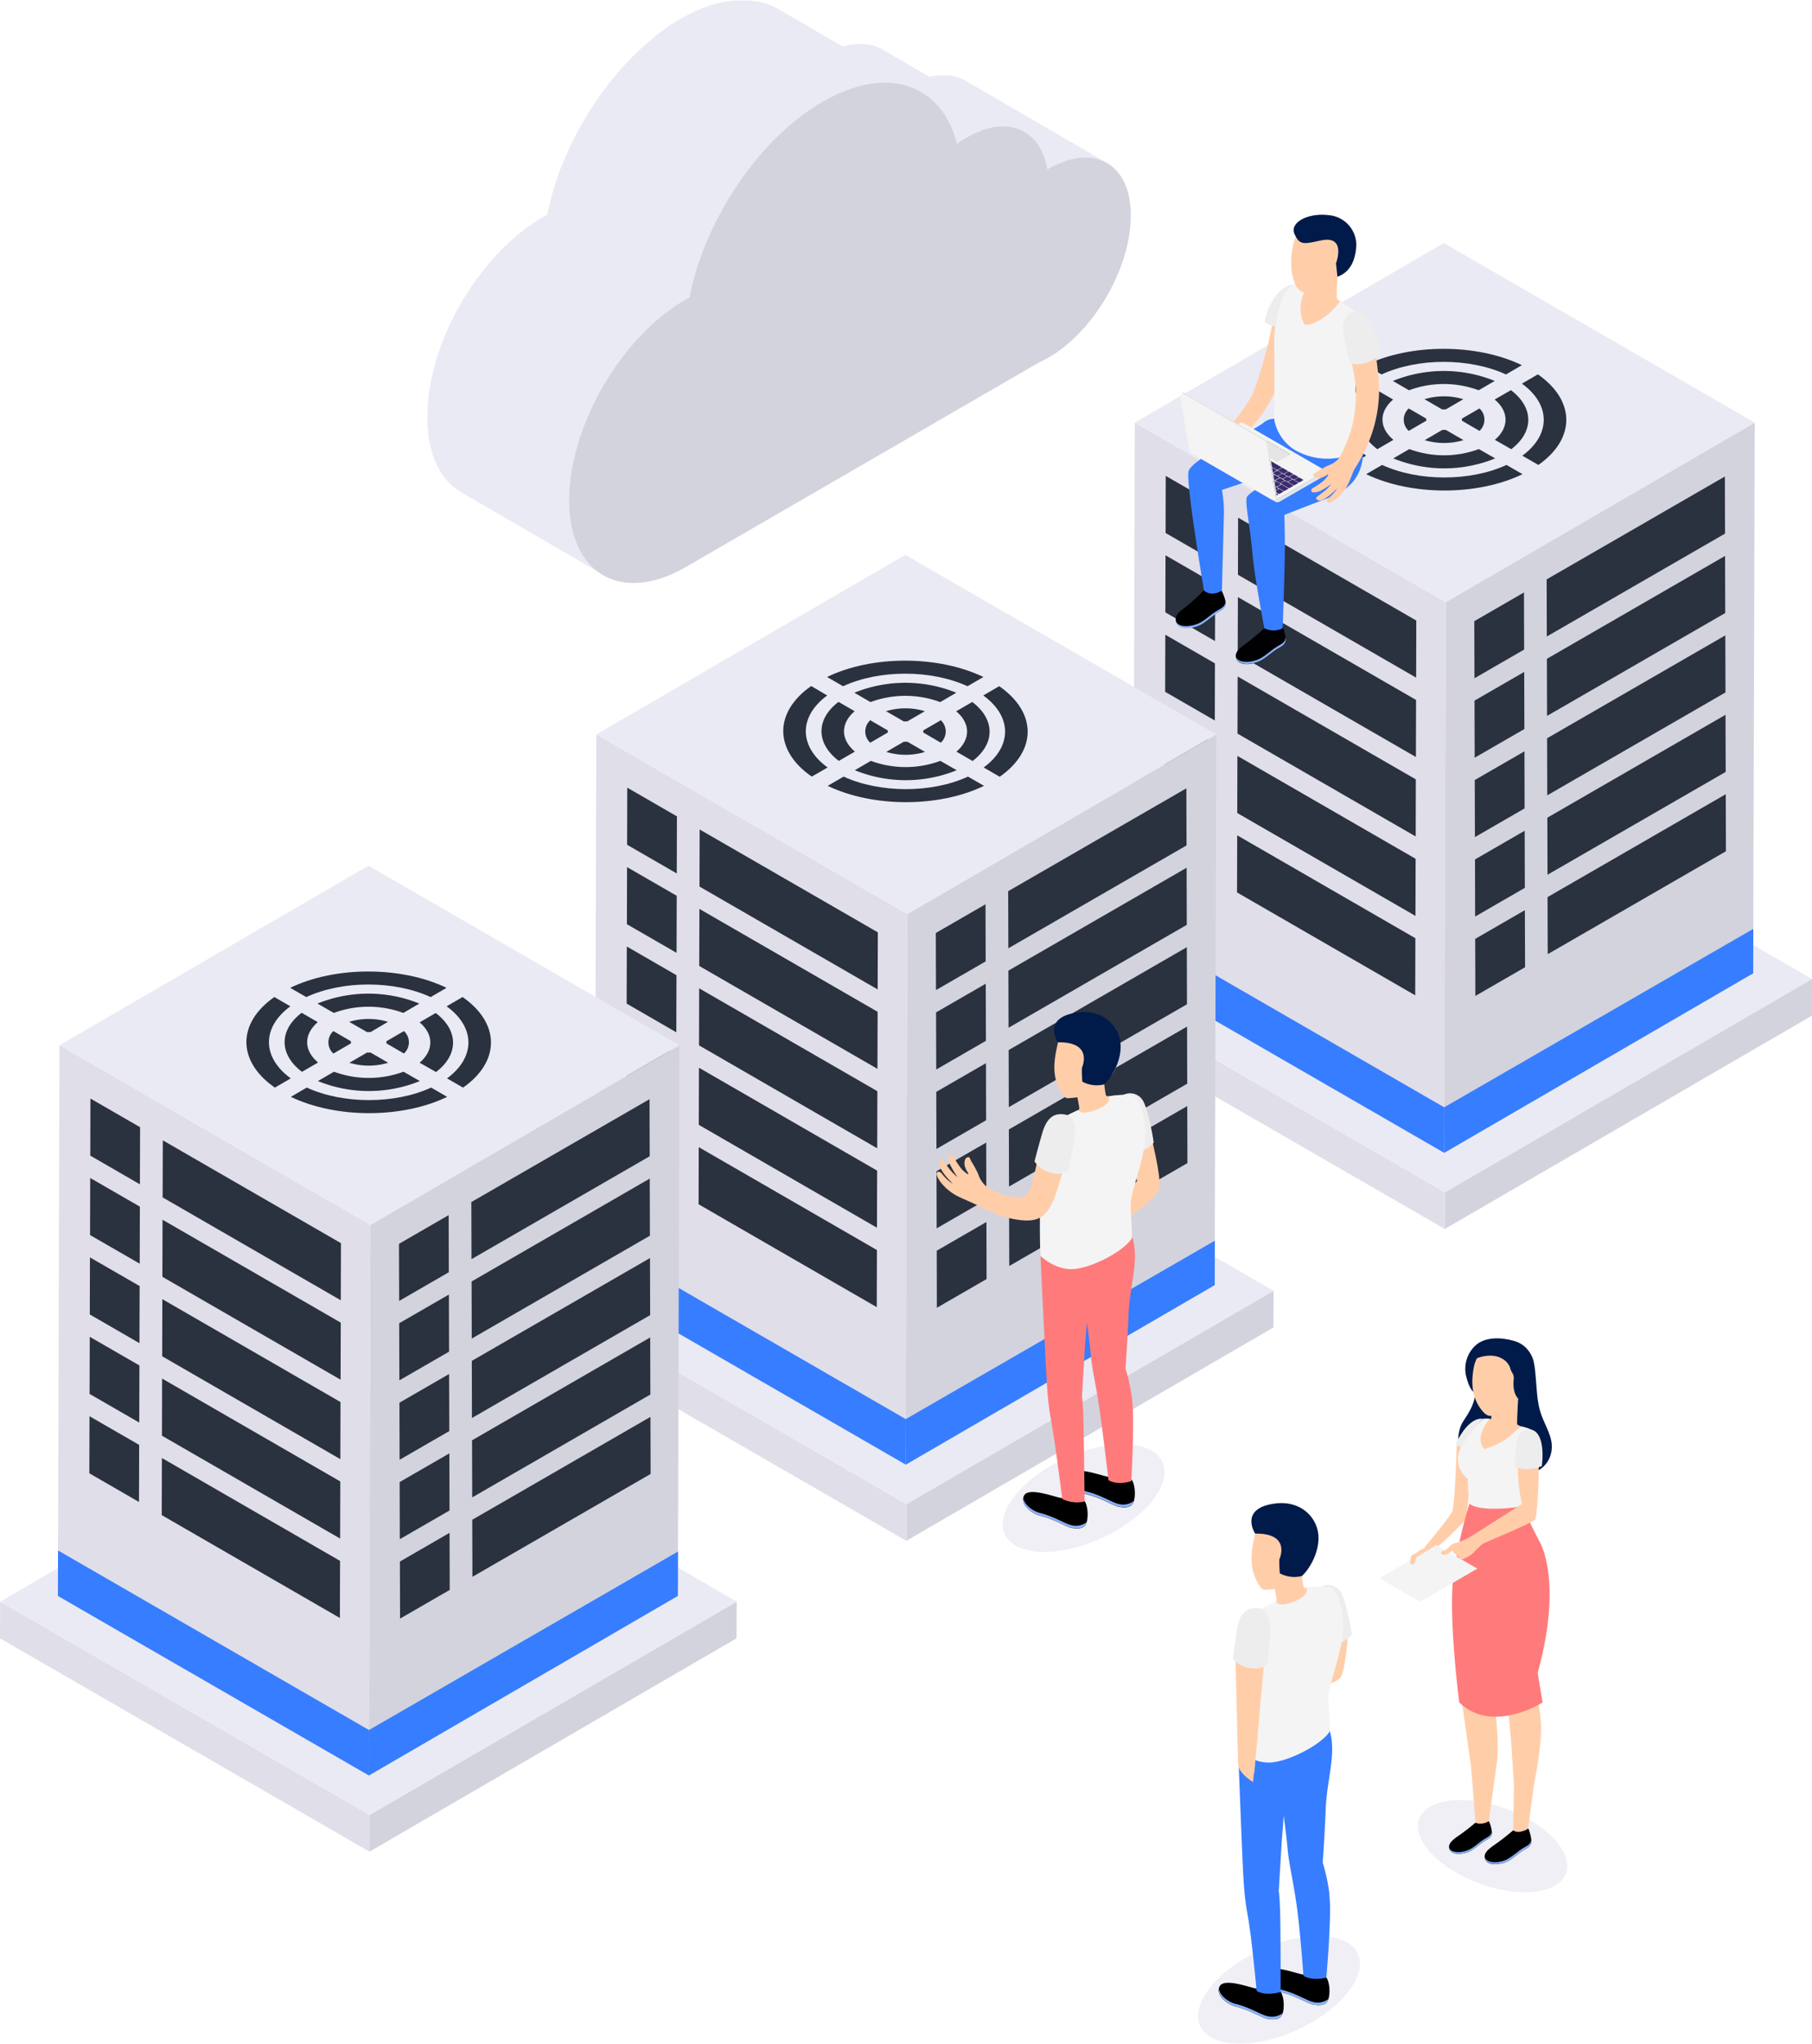 <?xml version="1.0" encoding="UTF-8" standalone="no"?>
<svg
   xmlns:dc="http://purl.org/dc/elements/1.1/"
   xmlns:cc="http://creativecommons.org/ns#"
   xmlns:rdf="http://www.w3.org/1999/02/22-rdf-syntax-ns#"
   xmlns:svg="http://www.w3.org/2000/svg"
   xmlns="http://www.w3.org/2000/svg"
   xmlns:sodipodi="http://sodipodi.sourceforge.net/DTD/sodipodi-0.dtd"
   xmlns:inkscape="http://www.inkscape.org/namespaces/inkscape"
   viewBox="0 0 443.33 500"
   version="1.1"
   id="svg546"
   sodipodi:docname="Cloud_database_SVG.svg"
   inkscape:version="1.0.1 (3bc2e813f5, 2020-09-07)">
  <sodipodi:namedview
     pagecolor="#ffffff"
     bordercolor="#666666"
     borderopacity="1"
     objecttolerance="10"
     gridtolerance="10"
     guidetolerance="10"
     inkscape:pageopacity="0"
     inkscape:pageshadow="2"
     inkscape:window-width="1920"
     inkscape:window-height="1017"
     id="namedview548"
     showgrid="false"
     inkscape:zoom="1.2020815"
     inkscape:cx="285.59687"
     inkscape:cy="280.95109"
     inkscape:window-x="-8"
     inkscape:window-y="-8"
     inkscape:window-maximized="1"
     inkscape:current-layer="Слой_1-2" />
  <defs
     id="defs16">
    <style
       id="style2">.cls-1{fill:none;}.cls-2{clip-path:url(#clip-path);}.cls-3{fill:#d3d3dd;}.cls-4{fill:#e0dee9;}.cls-5{fill:#eaeaf4;}.cls-6{fill:#2a313f;}.cls-7{fill:#9052fe;}.cls-8{opacity:0.4;isolation:isolate;}.cls-9{clip-path:url(#clip-path-3);}.cls-10{fill:#d6d8e5;}.cls-11{clip-path:url(#clip-path-4);}.cls-12{fill:#3a2c6d;}.cls-13{fill:#ffcea9;}.cls-14{fill:#f4f4f4;}.cls-15{fill:#38226d;}.cls-16{fill:#9c73ff;}.cls-17{fill:#ff7b7b;}.cls-18{fill:#ededed;}.cls-19{fill:#8c50ff;}.cls-20{fill:#bfbfbf;}.cls-21{fill:#e5e5e5;}.cls-22{clip-path:url(#clip-path-5);}</style>
    <clipPath
       id="clip-path"
       transform="translate(-28.33 0)">
      <rect
         class="cls-1"
         width="500"
         height="500"
         id="rect4" />
    </clipPath>
    <clipPath
       id="clip-path-3"
       transform="translate(-28.33 0)">
      <rect
         class="cls-1"
         x="375.24"
         y="440.37"
         width="36.55"
         height="22.55"
         id="rect7" />
    </clipPath>
    <clipPath
       id="clip-path-4"
       transform="translate(-28.33 0)">
      <rect
         class="cls-1"
         x="273.67"
         y="353.35"
         width="39.59"
         height="26.34"
         id="rect10" />
    </clipPath>
    <clipPath
       id="clip-path-5"
       transform="translate(-28.33 0)">
      <rect
         class="cls-1"
         x="321.47"
         y="473.66"
         width="39.59"
         height="26.34"
         id="rect13" />
    </clipPath>
  </defs>
  <title
     id="title18">Cloud_database_SVG</title>
  <g
     id="Слой_2"
     data-name="Слой 2">
    <g
       id="Слой_1-2"
       data-name="Слой 1">
      <g
         id="g2128">
        <polygon
           class="cls-3"
           points="353.49,300.68 353.52,291.7 443.33,239.51 443.31,248.49 "
           id="polygon20" />
        <polygon
           class="cls-4"
           points="263.09,248.49 263.12,239.51 353.52,291.7 353.49,300.68 "
           id="polygon22" />
        <polygon
           class="cls-5"
           points="263.12,239.51 352.93,187.31 443.33,239.51 353.52,291.7 "
           id="polygon24" />
        <polygon
           class="cls-3"
           points="353.35,282.05 353.73,147.32 429.32,103.39 428.94,238.12 "
           id="polygon26" />
        <polygon
           class="cls-4"
           points="277.26,238.12 277.64,103.39 353.73,147.32 353.35,282.05 "
           id="polygon28" />
        <polygon
           class="cls-5"
           points="277.64,103.39 353.24,59.47 429.32,103.39 353.73,147.32 "
           id="polygon30" />
        <polygon
           class="cls-6"
           points="285.07,169.26 285.11,155.29 297.25,162.3 297.22,176.27 "
           id="polygon32" />
        <polygon
           class="cls-6"
           points="285.12,149.82 285.16,135.86 297.31,142.88 297.27,156.84 "
           id="polygon34" />
        <polygon
           class="cls-6"
           points="285.18,130.4 285.21,116.43 297.37,123.44 297.32,137.41 "
           id="polygon36" />
        <polygon
           class="cls-6"
           points="302.71,198.91 302.75,184.94 346.35,210.11 346.31,224.08 "
           id="polygon38" />
        <polygon
           class="cls-6"
           points="302.77,179.48 302.81,165.51 346.4,190.68 346.37,204.65 "
           id="polygon40" />
        <polygon
           class="cls-6"
           points="302.82,160.04 302.87,146.08 346.46,171.25 346.42,185.21 "
           id="polygon42" />
        <polygon
           class="cls-6"
           points="302.88,140.62 302.92,126.65 346.51,151.82 346.48,165.79 "
           id="polygon44" />
        <polygon
           class="cls-6"
           points="284.96,208.12 285,194.15 297.14,201.16 297.11,215.13 "
           id="polygon46" />
        <polygon
           class="cls-6"
           points="285.01,188.69 285.05,174.72 297.2,181.74 297.16,195.71 "
           id="polygon48" />
        <polygon
           class="cls-6"
           points="302.66,218.34 302.7,204.37 346.29,229.54 346.25,243.51 "
           id="polygon50" />
        <polygon
           class="cls-6"
           points="360.8,185.38 360.76,171.41 372.92,164.39 372.96,178.36 "
           id="polygon52" />
        <polygon
           class="cls-6"
           points="360.75,165.94 360.71,151.97 372.86,144.95 372.9,158.92 "
           id="polygon54" />
        <polygon
           class="cls-6"
           points="378.67,233.44 378.63,219.48 422.23,194.31 422.27,208.27 "
           id="polygon56" />
        <polygon
           class="cls-6"
           points="378.62,214.01 378.58,200.05 422.17,174.88 422.21,188.85 "
           id="polygon58" />
        <polygon
           class="cls-6"
           points="378.56,194.58 378.52,180.62 422.12,155.45 422.16,169.41 "
           id="polygon60" />
        <polygon
           class="cls-6"
           points="378.51,175.15 378.47,161.18 422.06,136.01 422.1,149.98 "
           id="polygon62" />
        <polygon
           class="cls-6"
           points="378.45,155.72 378.41,141.75 422.01,116.58 422.05,130.55 "
           id="polygon64" />
        <polygon
           class="cls-6"
           points="360.97,243.66 360.93,229.7 373.08,222.68 373.13,236.64 "
           id="polygon66" />
        <polygon
           class="cls-6"
           points="360.91,224.24 360.88,210.27 373.03,203.25 373.07,217.22 "
           id="polygon68" />
        <polygon
           class="cls-6"
           points="360.86,204.8 360.82,190.84 372.98,183.82 373.01,197.78 "
           id="polygon70" />
        <polygon
           class="cls-7"
           points="353.35,282.05 353.31,270.93 428.97,227.25 428.94,238.12 "
           id="polygon72"
           style="fill:#377dff;fill-opacity:1" />
        <polygon
           class="cls-7"
           points="277.26,238.12 277.29,227 353.38,270.93 353.35,282.05 "
           id="polygon74"
           style="fill:#377dff;fill-opacity:1" />
        <path
           class="cls-6"
           d="m 352.88,105.18 h 0.86 l 4.32,2.5 a 16.37,16.37 0 0 1 -9.48,0 z"
           id="path76" />
        <path
           class="cls-6"
           d="m 334.09,89.34 c 11,-5.33 27.18,-5.33 38.26,0 l -3.9,2.27 c -8.91,-4.1 -21.58,-4.1 -30.43,0 z"
           id="path78" />
        <path
           class="cls-6"
           d="m 340.78,93.2 a 33.09,33.09 0 0 1 24.93,0 l -3.93,2.28 a 24.52,24.52 0 0 0 -17.05,0 z"
           id="path80" />
        <path
           class="cls-6"
           d="m 348.52,97.67 a 16.35,16.35 0 0 1 9.5,0 l -4.3,2.5 a 6.46,6.46 0 0 0 -0.88,0 z"
           id="path82" />
        <path
           class="cls-6"
           d="m 357.67,102.92 a 2.09,2.09 0 0 0 0,-0.5 l 4.3,-2.49 a 3.71,3.71 0 0 1 0,5.49 z"
           id="path84" />
        <path
           class="cls-6"
           d="m 365.74,107.61 c 3.5,-3 3.49,-6.91 -0.05,-9.87 l 3.98,-2.29 c 5.63,4.25 5.66,10.2 0.08,14.45 z"
           id="path86" />
        <path
           class="cls-6"
           d="m 340.85,97.74 c -3.51,3 -3.48,6.91 0.06,9.87 l -3.93,2.29 c -5.63,-4.25 -5.67,-10.2 -0.09,-14.45 z"
           id="path88" />
        <path
           class="cls-6"
           d="m 372.46,111.49 c 7,-5.14 7,-12.49 -0.1,-17.63 l 3.9,-2.27 c 9.22,6.4 9.28,15.76 0.12,22.16 z"
           id="path90" />
        <path
           class="cls-6"
           d="m 338.14,113.75 c 8.9,4.09 21.59,4.09 30.44,0 l 3.92,2.26 c -11,5.33 -27.18,5.33 -38.25,0 z"
           id="path92" />
        <path
           class="cls-6"
           d="m 334.14,93.86 c -7.05,5.14 -7,12.48 0.1,17.63 l -3.9,2.26 c -9.24,-6.4 -9.28,-15.76 -0.13,-22.15 z"
           id="path94" />
        <path
           class="cls-6"
           d="m 344.82,109.87 a 24.49,24.49 0 0 0 17,0 l 4,2.28 a 33.12,33.12 0 0 1 -24.94,0 z"
           id="path96" />
        <path
           class="cls-6"
           d="m 348.96,102.42 a 1.74,1.74 0 0 0 0,0.51 l -4.29,2.49 a 3.69,3.69 0 0 1 0,-5.49 z"
           id="path98" />
        <polygon
           class="cls-3"
           points="311.59,315.79 311.56,324.77 221.75,376.97 221.77,367.99 "
           id="polygon100" />
        <polygon
           class="cls-4"
           points="221.77,367.99 221.75,376.97 131.35,324.78 131.37,315.79 "
           id="polygon102" />
        <polygon
           class="cls-5"
           points="311.59,315.79 221.77,367.99 131.37,315.79 221.19,263.6 "
           id="polygon104" />
        <polygon
           class="cls-3"
           points="297.58,179.68 297.19,314.41 221.6,358.33 221.99,223.61 "
           id="polygon106" />
        <polygon
           class="cls-4"
           points="221.99,223.61 221.6,358.33 145.52,314.4 145.9,179.68 "
           id="polygon108" />
        <polygon
           class="cls-5"
           points="297.58,179.68 221.99,223.61 145.9,179.68 221.49,135.75 "
           id="polygon110" />
        <polygon
           class="cls-6"
           points="165.51,238.59 165.47,252.56 153.32,245.54 153.36,231.57 "
           id="polygon112" />
        <polygon
           class="cls-6"
           points="165.57,219.16 165.53,233.12 153.38,226.11 153.42,212.15 "
           id="polygon114" />
        <polygon
           class="cls-6"
           points="165.62,199.73 165.58,213.7 153.43,206.68 153.47,192.71 "
           id="polygon116" />
        <polygon
           class="cls-6"
           points="214.6,286.4 214.56,300.37 170.97,275.2 171.01,261.23 "
           id="polygon118" />
        <polygon
           class="cls-6"
           points="214.66,266.97 214.62,280.94 171.03,255.76 171.06,241.8 "
           id="polygon120" />
        <polygon
           class="cls-6"
           points="214.72,247.54 214.68,261.5 171.08,236.33 171.12,222.37 "
           id="polygon122" />
        <polygon
           class="cls-6"
           points="214.77,228.1 214.73,242.07 171.14,216.9 171.18,202.94 "
           id="polygon124" />
        <polygon
           class="cls-6"
           points="165.4,277.45 165.36,291.42 153.21,284.4 153.25,270.44 "
           id="polygon126" />
        <polygon
           class="cls-6"
           points="165.46,258.02 165.42,271.99 153.27,264.98 153.31,251.01 "
           id="polygon128" />
        <polygon
           class="cls-6"
           points="214.55,305.83 214.51,319.8 170.92,294.63 170.96,280.66 "
           id="polygon130" />
        <polygon
           class="cls-6"
           points="241.18,240.67 241.22,254.64 229.06,261.66 229.02,247.69 "
           id="polygon132" />
        <polygon
           class="cls-6"
           points="241.12,221.24 241.16,235.21 229,242.23 228.96,228.26 "
           id="polygon134" />
        <polygon
           class="cls-6"
           points="290.48,270.6 290.52,284.56 246.93,309.73 246.89,295.77 "
           id="polygon136" />
        <polygon
           class="cls-6"
           points="290.43,251.16 290.47,265.13 246.87,290.3 246.83,276.33 "
           id="polygon138" />
        <polygon
           class="cls-6"
           points="290.37,231.74 290.41,245.7 246.82,270.87 246.78,256.9 "
           id="polygon140" />
        <polygon
           class="cls-6"
           points="290.32,212.3 290.36,226.27 246.76,251.44 246.72,237.47 "
           id="polygon142" />
        <polygon
           class="cls-6"
           points="290.26,192.87 290.3,206.84 246.71,232 246.67,218.03 "
           id="polygon144" />
        <polygon
           class="cls-6"
           points="241.34,298.97 241.38,312.93 229.22,319.95 229.19,305.99 "
           id="polygon146" />
        <polygon
           class="cls-6"
           points="241.29,279.53 241.32,293.5 229.17,300.52 229.13,286.55 "
           id="polygon148" />
        <polygon
           class="cls-6"
           points="241.23,260.11 241.27,274.07 229.12,281.09 229.07,267.13 "
           id="polygon150" />
        <polygon
           class="cls-7"
           points="297.23,303.54 297.2,314.4 221.61,358.33 221.58,347.21 "
           id="polygon152"
           style="fill:#377dff;fill-opacity:1" />
        <polygon
           class="cls-7"
           points="221.64,347.21 221.61,358.33 145.52,314.4 145.55,303.28 "
           id="polygon154"
           style="fill:#377dff;fill-opacity:1" />
        <path
           class="cls-6"
           d="m 221.14,181.46 a 6,6 0 0 0 0.85,0 l 4.33,2.5 a 16.29,16.29 0 0 1 -9.48,0 z"
           id="path156" />
        <path
           class="cls-6"
           d="m 202.35,165.63 c 11,-5.33 27.17,-5.33 38.26,0 l -3.9,2.26 c -8.91,-4.1 -21.59,-4.1 -30.44,0 z"
           id="path158" />
        <path
           class="cls-6"
           d="m 209.03,169.48 a 33.21,33.21 0 0 1 24.94,0 l -3.93,2.29 a 24.54,24.54 0 0 0 -17.06,0 z"
           id="path160" />
        <path
           class="cls-6"
           d="m 216.78,174 a 16.32,16.32 0 0 1 9.49,0 l -4.29,2.49 h -0.88 z"
           id="path162" />
        <path
           class="cls-6"
           d="m 225.88,179.21 a 2.09,2.09 0 0 0 0,-0.5 l 4.3,-2.5 a 3.72,3.72 0 0 1 0,5.49 z"
           id="path164" />
        <path
           class="cls-6"
           d="m 234,183.9 c 3.5,-3 3.48,-6.92 -0.05,-9.88 l 3.92,-2.28 c 5.63,4.24 5.67,10.2 0.09,14.44 z"
           id="path166" />
        <path
           class="cls-6"
           d="m 209.1,174 c -3.5,3 -3.47,6.92 0.06,9.88 l -3.93,2.28 c -5.63,-4.24 -5.66,-10.2 -0.08,-14.44 z"
           id="path168" />
        <path
           class="cls-6"
           d="m 240.67,187.77 c 7,-5.13 7,-12.48 -0.1,-17.62 l 3.9,-2.27 c 9.23,6.4 9.29,15.76 0.12,22.16 z"
           id="path170" />
        <path
           class="cls-6"
           d="m 206.4,190 c 8.89,4.09 21.58,4.09 30.43,0 l 3.92,2.26 c -11,5.33 -27.17,5.33 -38.25,0 z"
           id="path172" />
        <path
           class="cls-6"
           d="m 202.39,170.15 c -7,5.13 -7,12.48 0.1,17.62 L 198.6,190 c -9.24,-6.4 -9.29,-15.76 -0.13,-22.16 z"
           id="path174" />
        <path
           class="cls-6"
           d="m 213.07,186.15 a 24.49,24.49 0 0 0 17,0 l 4,2.29 a 33.09,33.09 0 0 1 -24.93,0 z"
           id="path176" />
        <path
           class="cls-6"
           d="m 217.22,178.71 a 1.4,1.4 0 0 0 0,0.5 l -4.3,2.5 a 3.71,3.71 0 0 1 0,-5.5 z"
           id="path178" />
        <g
           class="cls-8"
           id="g184">
          <g
             class="cls-9"
             clip-path="url(#clip-path-3)"
             id="g182">
            <path
               class="cls-10"
               d="m 411.48,458.31 c 1.86,-5 -4.67,-12.07 -14.59,-15.75 -9.92,-3.68 -19.47,-2.56 -21.33,2.44 -1.86,5 4.67,12.07 14.59,15.76 9.92,3.69 19.46,2.59 21.33,-2.43"
               transform="translate(-28.33)"
               id="path180" />
          </g>
        </g>
        <g
           class="cls-8"
           id="g190">
          <g
             class="cls-11"
             clip-path="url(#clip-path-4)"
             id="g188">
            <path
               class="cls-10"
               d="m 274.18,375.36 c 2.48,5.39 13.11,5.8 23.76,0.92 10.65,-4.88 17.27,-13.21 14.8,-18.6 -2.47,-5.39 -13.1,-5.8 -23.75,-0.92 -10.65,4.88 -17.28,13.21 -14.81,18.6"
               transform="translate(-28.33)"
               id="path186" />
          </g>
        </g>
        <path
           class="cls-12"
           d="m 364.84,328.86 c 0.91,-1.47 7.87,-2.43 10.16,3.47 0.87,2.24 0.74,8 1.47,11.55 0.73,3.55 2.43,5.63 3.05,8.55 0.62,2.92 -0.39,7.8 -7.41,8.66 -7.02,0.86 -12.43,-1.6 -14.09,-3.84 -1.66,-2.24 -1.7,-7 0,-9.56 1.7,-2.56 3,-4.63 3,-8 z"
           id="path192"
           style="fill:#001a4a;fill-opacity:1" />
        <path
           class="cls-12"
           d="m 369.44,327.84 c 0,0 -5.25,-1.51 -8.43,1.32 a 7.81,7.81 0 0 0 -2.24,7.77 c 0.43,1.66 1.27,3.92 2.59,4 1.32,0.08 8.08,-13.13 8.08,-13.13"
           id="path194"
           style="fill:#001a4a;fill-opacity:1" />
        <path
           class="cls-13"
           d="m 371.44,342.14 c 0,0 -0.34,5.85 -0.24,6.28 0.1,0.43 2.3,0.84 2.91,1.35 0.61,0.51 -3.18,6.44 -5.11,7.32 -1.93,0.88 -7.89,-1.37 -8.31,-4.34 -0.38,-2.73 1.71,-4.86 2.52,-5.6 a 12.1,12.1 0 0 1 1.64,0 l 0.18,-2.83 c 2.61,-0.84 6.41,-2.14 6.41,-2.14"
           id="path196" />
        <path
           class="cls-13"
           d="m 357.31,353.18 c 0,-0.16 -0.88,0.31 -0.9,0.32 -0.02,0.01 -0.41,15 -1.15,16.36 v 0 c -1.87,3.18 -6.83,8.57 -6.95,9.17 -0.36,1.82 0.69,0.19 2.39,0 1,-0.12 6.59,-5.82 7.86,-7.12 l 0.08,0.05 c 0,-0.05 0,-0.1 0,-0.15 l 0.17,-0.17 a 8.27,8.27 0 0 0 0,-1.21 c 2.33,-16.27 -0.55,-17.36 -1.56,-17.24"
           id="path198" />
        <path
           class="cls-14"
           d="m 372.24,349 c 1.64,0.26 3.52,1.13 3.78,2 a 19.45,19.45 0 0 1 -0.47,9.76 c -1.42,3.76 -2.38,6.15 -3.2,7.77 0,0 -7.1,3 -12.83,-0.5 0,0 -0.39,-4 -0.42,-6.19 -5.29,-4.61 -0.77,-10.3 3.71,-14.72 a 9.75,9.75 0 0 1 1.62,0 c 0,0 -4,4.72 -1.22,7.41 5.95,-1.8 7.13,-4.47 9,-5.54"
           id="path200" />
        <path
           class="cls-13"
           d="m 360.52,334.9 v 0 c 0.59,-3.75 3.31,-6.59 7.18,-6.36 a 7.44,7.44 0 0 1 3.74,13.6 7.2,7.2 0 0 1 -0.6,1.64 c -1.37,1.6 -5,2.61 -6.21,2.63 -1,0 -1.94,-1 -2.91,-2.57 -2,-3.36 -1.52,-7.09 -1.2,-8.94"
           id="path202" />
        <path
           class="cls-12"
           d="m 368.9,328.6 c 2.71,0.54 4.95,1.3 5.68,4 0.51,1.83 1.17,5.34 0.54,6.81 l -0.39,1.07 -3.29,1.69 c 0,0 -1.53,-1.28 -1.06,-5 a 2.62,2.62 0 0 0 -0.46,-1.42 4.11,4.11 0 0 1 -0.45,-1.13 4.26,4.26 0 0 0 -2.13,-2.31 c -2.45,-1.37 -6,-0.18 -6.54,0.31 a 7.16,7.16 0 0 1 8.1,-4"
           id="path204"
           style="fill:#001a4a;fill-opacity:1" />
        <path
           class="cls-15"
           d="m 373.84,447.35 c -1.37,1.12 -3.51,0.35 -3.62,0.45 a 57.63,57.63 0 0 1 -5,3.85 c -0.86,0.67 -2.19,1.57 -1.95,2.87 0.43,2.31 4.14,1.6 5.54,0.89 1.4,-0.71 2.54,-1.88 3.86,-2.7 0.95,-0.59 1.88,-0.89 2,-2.09 0.09,-0.72 -0.58,-3.29 -0.82,-3.27"
           id="path206"
           style="fill:#010102;fill-opacity:1" />
        <path
           class="cls-16"
           d="m 374.67,450.14 c -0.19,1.15 -1.1,1.46 -2,2 -1.35,0.84 -2.53,2 -3.93,2.75 -1.4,0.75 -4.51,1.31 -5.42,-0.35 0.49,2.24 4.13,1.53 5.52,0.83 1.39,-0.7 2.54,-1.88 3.86,-2.7 0.95,-0.59 1.88,-0.89 2,-2.09 a 2,2 0 0 0 0,-0.48"
           id="path208"
           style="fill:#8ab3ff;fill-opacity:1" />
        <path
           class="cls-15"
           d="m 364.2,445.43 c -1.26,1 -3.16,0.45 -3.26,0.54 a 52.65,52.65 0 0 1 -4.6,3.51 c -0.78,0.61 -2,1.44 -1.79,2.63 0.4,2.12 3.8,1.47 5.08,0.82 1.28,-0.65 2.33,-1.73 3.54,-2.48 0.86,-0.54 1.71,-0.82 1.85,-1.91 a 7.35,7.35 0 0 0 -0.82,-3.11"
           id="path210"
           style="fill:#000000;fill-opacity:1" />
        <path
           class="cls-16"
           d="m 365,448.1 c -0.17,1 -1,1.34 -1.86,1.87 -1.24,0.76 -2.32,1.87 -3.6,2.52 -1.28,0.65 -4.14,1.19 -5,-0.32 0.45,2 3.79,1.4 5.06,0.76 1.27,-0.64 2.32,-1.73 3.54,-2.48 0.86,-0.54 1.71,-0.82 1.85,-1.91 a 2.41,2.41 0 0 0 0,-0.44"
           id="path212"
           style="fill:#8ab3ff;fill-opacity:1" />
        <path
           class="cls-13"
           d="m 356.79,381.48 c 0.6,-4.74 2.35,-11.62 2.35,-11.62 a 13.9,13.9 0 0 0 5.26,1.3 43.12,43.12 0 0 0 7.95,-0.77 49,49 0 0 0 2.8,4.34 c 1.37,1.89 4,6 3.39,13.31 -0.42,4.75 -3.08,24.9 -3.08,24.9 a 37.61,37.61 0 0 1 1.63,10.45 87.1,87.1 0 0 1 -1.66,12.52 l -1.59,11.44 c 0,0 -2.11,1.53 -3.62,0.45 l 0.19,-11.19 c -0.18,-2.74 -0.45,-6.79 -0.62,-9.37 -0.29,-4.2 -1,-10.88 -1.26,-12.54 -0.26,-1.66 -0.75,-4.58 -1,-7.85 -0.25,-3.27 -1.49,-19.85 -1.49,-19.85 l -0.17,3.11 c 0,0 -0.16,5 -0.89,11.26 -0.73,6.26 -1,9 -1,9 a 13.34,13.34 0 0 1 1.42,4 c 0.13,1.35 1.67,12 0.75,17.4 l -1.89,13.76 a 3.61,3.61 0 0 1 -3.25,0.43 l -1.11,-13.87 c -0.75,-5.28 -2.32,-16.46 -2.57,-17.92 a 61.28,61.28 0 0 1 -0.94,-8.87 c -0.36,-6 -0.23,-19.08 0.38,-23.82"
           id="path214" />
        <path
           class="cls-17"
           d="m 372.35,368.54 4.08,8.2 c 0,0 6.23,9.12 -0.22,32.55 l 1.21,7.23 c 0,0 -12.22,7.84 -20.39,0 0,0 -2.84,-21.65 -1.33,-31.64 a 114.57,114.57 0 0 1 3.81,-17 c 0,0 2,2.21 12.3,0.75"
           id="path216" />
        <path
           class="cls-18"
           d="m 362.81,347.13 c 0,0 -3.24,-1 -6.69,6.2 l 1.29,0.77 c 0,0 3.39,-5.12 5.4,-7"
           id="path218" />
        <polygon
           class="cls-14"
           points="337.49,386.1 351.44,377.99 361.46,383.77 347.5,391.88 "
           id="polygon220" />
        <path
           class="cls-13"
           d="m 349.67,378.58 a 6.26,6.26 0 0 0 -2.48,0.81 5.55,5.55 0 0 1 -0.88,0.65 c -0.14,0.07 -0.27,0.16 -0.42,0.22 a 1.22,1.22 0 0 0 -0.55,0.37 1.39,1.39 0 0 0 -0.25,0.77 3.45,3.45 0 0 0 0,1 c 0.12,0.5 0.64,0.47 0.92,0.12 a 1.21,1.21 0 0 0 0.23,-0.61 1.32,1.32 0 0 1 0.59,-1.07 l 3.33,-2.07 a 0.41,0.41 0 0 0 -0.44,-0.2"
           id="path222" />
        <path
           class="cls-13"
           d="m 376.19,353.58 c -0.46,-1.9 -1.95,-1.29 -3.22,-2.4 -3,4.2 -1,15.56 -0.6,16.77 l -11.39,7.26 v 0 l -0.76,0.48 a 14.11,14.11 0 0 1 -4.24,1.84 c -1.14,0.13 -1.73,1.73 -2.95,1.88 a 0.47,0.47 0 0 0 -0.31,0.81 c 0.49,0.47 1.79,0.08 2.68,-1 0,0 0,0.05 0,0.08 a 1,1 0 0 0 0.51,0.81 0.83,0.83 0 0 0 0.21,0.06 0.46,0.46 0 0 0 0.06,0.22 0.91,0.91 0 0 0 0.68,0.49 v 0 a 0.86,0.86 0 0 0 0.94,0.6 1,1 0 0 0 0.68,-0.31 6,6 0 0 0 2.49,-1.8 c 0.31,-0.39 1.4,-1.31 1.85,-1.72 3.09,-1.32 12.36,-5.28 12.77,-5.85 0.62,-0.84 1.27,-15.56 0.61,-18.27"
           id="path224" />
        <path
           class="cls-18"
           d="m 377.23,358.69 c 0,0 -3.65,1.64 -6.67,0.11 l 0.44,-5.7 c 0,0 0,-3.07 2.78,-3.37 2.78,-0.3 4.13,3.2 3.45,9"
           id="path226" />
        <path
           class="cls-5"
           d="m 259.02,40 0.29,-0.13 c 0.38,-0.16 0.76,-0.3 1.14,-0.43 h 0.07 c 0.35,-0.12 0.7,-0.22 1,-0.32 h 0.22 a 15,15 0 0 1 1.66,-0.36 h 0.12 c 0.43,-0.06 0.86,-0.1 1.28,-0.12 h 0.25 c 0.4,0 0.79,0 1.18,0 h 0.25 c 0.3,0 0.59,0.06 0.88,0.1 h 0.27 c 0.34,0.06 0.68,0.14 1,0.23 h 0.12 a 8.15,8.15 0 0 1 0.83,0.29 l 0.27,0.12 0.73,0.35 0.25,0.13 v 0 l -34.77,-20.21 -0.11,-0.06 -0.14,-0.07 -0.73,-0.35 -0.14,-0.07 -0.12,-0.05 c -0.28,-0.11 -0.56,-0.21 -0.84,-0.29 h -0.1 v 0 c -0.33,-0.09 -0.66,-0.17 -1,-0.23 h -0.1 -0.17 c -0.29,0 -0.58,-0.08 -0.88,-0.1 h -0.17 -0.08 c -0.39,0 -0.78,0 -1.18,0 h -0.09 -0.16 c -0.42,0 -0.84,0.06 -1.28,0.12 h -0.1 a 15,15 0 0 0 -1.66,0.36 h -0.13 -0.09 c -0.35,0.1 -0.7,0.2 -1,0.32 h -0.07 c -0.38,0.13 -0.76,0.27 -1.14,0.43 h -0.09 l -0.2,0.1 c -0.35,0.15 -0.71,0.31 -1.07,0.49 -0.12,0.06 -0.25,0.11 -0.37,0.18 -0.45,0.22 -0.9,0.46 -1.35,0.73 l 34.83,20.24 c 0.45,-0.27 0.9,-0.51 1.35,-0.73 l 0.37,-0.18 c 0.36,-0.18 0.71,-0.34 1.07,-0.49"
           id="path228" />
        <path
           class="cls-5"
           d="m 238.67,32.52 c 0.58,-0.26 1.16,-0.5 1.72,-0.7 h 0.08 a 14.26,14.26 0 0 1 1.48,-0.41 q 0.42,-0.11 0.84,-0.18 a 9.89,9.89 0 0 1 1,-0.16 l 0.6,-0.06 q 0.66,0 1.29,0 h 0.29 a 11.73,11.73 0 0 1 1.48,0.19 l 0.36,0.08 a 10.63,10.63 0 0 1 1.1,0.32 l 0.34,0.12 a 8.77,8.77 0 0 1 1.31,0.63 l -34.73,-20.3 -0.11,-0.06 a 10.42,10.42 0 0 0 -1,-0.49 l -0.2,-0.07 -0.34,-0.12 -0.52,-0.19 -0.59,-0.12 -0.36,-0.08 h -0.19 a 11.76,11.76 0 0 0 -1.21,-0.15 h -0.37 c -0.31,0 -0.63,0 -1,0 -0.11,0 -0.22,0 -0.34,0 l -0.6,0.07 c -0.18,0 -0.36,0 -0.55,0 l -0.5,0.11 q -0.42,0.07 -0.84,0.18 l -0.44,0.09 c -0.34,0.09 -0.69,0.2 -1,0.32 h -0.08 c -0.39,0.14 -0.79,0.29 -1.2,0.46 l -0.52,0.23 -0.49,0.23 c -0.61,0.28 -1.22,0.59 -1.84,0.95 -0.62,0.36 -1.5,0.92 -2.24,1.45 l 34.83,20.24 c 0.73,-0.52 1.48,-1 2.24,-1.45 0.76,-0.45 1.23,-0.67 1.84,-0.95 l 0.49,-0.22"
           id="path230" />
        <path
           class="cls-5"
           d="m 205.77,22.65 0.53,-0.23 c 0.52,-0.21 1,-0.41 1.55,-0.59 l 0.29,-0.11 c 0.61,-0.2 1.21,-0.39 1.81,-0.55 0.34,-0.1 0.69,-0.18 1,-0.26 l 0.51,-0.12 c 0.49,-0.11 1,-0.19 1.45,-0.27 h 0.08 c 0.48,-0.07 1,-0.12 1.42,-0.17 h 0.45 0.83 a 18.08,18.08 0 0 1 1.95,0 h 0.34 c 0.51,0 1,0.1 1.52,0.18 l 0.47,0.08 a 15.21,15.21 0 0 1 1.7,0.39 h 0.07 a 15.37,15.37 0 0 1 1.53,0.54 l 0.43,0.18 c 0.43,0.19 0.84,0.39 1.25,0.61 l 0.4,0.21 v 0 L 190.53,2.27 190.35,2.17 190.13,2.06 c -0.4,-0.22 -0.82,-0.42 -1.25,-0.61 l -0.21,-0.11 -0.2,-0.07 a 15.37,15.37 0 0 0 -1.53,-0.54 h -0.05 v 0 a 15.21,15.21 0 0 0 -1.72,-0.41 h -0.2 -0.27 c -0.5,-0.08 -1,-0.14 -1.52,-0.18 a 2.13,2.13 0 0 1 -0.25,0 h -0.08 a 18.28,18.28 0 0 0 -2,0 h -0.18 -0.64 -0.45 c -0.46,0.05 -0.94,0.1 -1.41,0.17 v 0 h -0.07 c -0.48,0.07 -1,0.16 -1.45,0.27 -0.18,0 -0.35,0.08 -0.52,0.12 -0.17,0.04 -0.62,0.14 -0.93,0.23 h -0.1 c -0.6,0.16 -1.2,0.35 -1.81,0.55 L 173,1.59 c -0.51,0.18 -1,0.38 -1.55,0.59 l -0.17,0.06 c -0.12,0 -0.24,0.12 -0.36,0.16 -0.55,0.24 -1.1,0.49 -1.66,0.76 l -0.61,0.3 c -0.72,0.36 -1.44,0.74 -2.16,1.16 -1,0.57 -2,1.19 -2.94,1.84 -0.34,0.23 -0.66,0.49 -1,0.73 -0.62,0.44 -1.25,0.88 -1.86,1.35 -0.39,0.3 -0.76,0.63 -1.14,1 -0.55,0.44 -1.1,0.88 -1.64,1.35 -0.54,0.47 -0.78,0.73 -1.18,1.1 -0.4,0.37 -1,0.92 -1.51,1.41 l -0.07,0.06 q -1.12,1.13 -2.22,2.31 l -0.6,0.67 c -0.28,0.31 -0.56,0.61 -0.84,0.93 -0.28,0.32 -0.36,0.44 -0.54,0.66 -0.52,0.62 -1,1.24 -1.54,1.87 -0.2,0.26 -0.42,0.5 -0.63,0.77 -0.21,0.27 -0.29,0.4 -0.44,0.6 -0.38,0.49 -0.74,1 -1.11,1.5 -0.23,0.32 -0.47,0.62 -0.69,0.94 -0.22,0.32 -0.3,0.46 -0.46,0.68 -0.3,0.44 -0.6,0.89 -0.89,1.34 -0.29,0.45 -0.42,0.6 -0.62,0.91 l -0.54,0.89 -0.76,1.24 -0.44,0.73 c -0.25,0.42 -0.47,0.84 -0.71,1.26 l -0.63,1.14 -0.25,0.45 c -0.34,0.64 -0.66,1.29 -1,1.94 l -0.39,0.78 -0.08,0.16 c -0.47,1 -0.91,1.94 -1.34,2.92 l -0.06,0.15 c -0.12,0.27 -0.22,0.55 -0.34,0.83 -0.28,0.68 -0.57,1.35 -0.83,2 -0.06,0.14 -0.1,0.27 -0.15,0.41 -0.17,0.44 -0.32,0.89 -0.48,1.33 -0.16,0.44 -0.36,1 -0.52,1.44 -0.06,0.2 -0.11,0.39 -0.17,0.58 -0.18,0.55 -0.34,1.1 -0.51,1.65 -0.17,0.55 -0.26,0.81 -0.37,1.22 -0.05,0.19 -0.09,0.38 -0.14,0.58 -0.19,0.72 -0.36,1.43 -0.53,2.15 -0.09,0.38 -0.2,0.76 -0.28,1.13 -0.08,0.37 -0.13,0.62 -0.19,0.93 -0.35,0.2 -0.71,0.38 -1.07,0.59 -0.76,0.44 -1.5,0.92 -2.24,1.41 l -0.38,0.25 c -0.71,0.48 -1.41,1 -2.1,1.52 l -0.4,0.32 c -0.7,0.55 -1.39,1.11 -2.07,1.71 l -0.18,0.16 c -0.66,0.58 -1.3,1.19 -1.94,1.81 l -0.2,0.18 -0.12,0.13 c -0.49,0.48 -1,1 -1.45,1.48 l -0.07,0.08 c -0.45,0.49 -0.9,1 -1.34,1.48 l -0.12,0.14 -0.16,0.19 c -0.71,0.83 -1.41,1.68 -2.09,2.55 l -0.06,0.07 -0.15,0.21 c -0.54,0.7 -1.07,1.42 -1.58,2.14 l -0.16,0.22 a 0.41,0.41 0 0 0 -0.07,0.11 c -0.5,0.7 -1,1.42 -1.44,2.14 l -0.14,0.21 a 3.37,3.37 0 0 0 -0.19,0.32 q -0.57,0.89 -1.11,1.8 a 2.61,2.61 0 0 1 -0.17,0.28 l -0.06,0.11 c -0.41,0.7 -0.8,1.41 -1.18,2.12 l -0.09,0.17 -0.18,0.35 q -0.45,0.85 -0.87,1.71 l -0.18,0.36 a 2,2 0 0 1 -0.1,0.21 c -0.34,0.73 -0.68,1.45 -1,2.19 v 0.06 l -0.09,0.24 c -0.29,0.66 -0.56,1.32 -0.82,2 l -0.13,0.33 c 0,0.08 -0.06,0.18 -0.1,0.27 -0.3,0.78 -0.58,1.57 -0.85,2.36 v 0 l -0.05,0.14 c -0.27,0.82 -0.51,1.64 -0.75,2.45 a 2.8,2.8 0 0 1 -0.09,0.31 1.36,1.36 0 0 1 0,0.17 c -0.26,0.94 -0.49,1.89 -0.7,2.84 l -0.06,0.25 c 0,0.13 -0.05,0.25 -0.07,0.37 -0.08,0.37 -0.15,0.75 -0.21,1.12 -0.06,0.37 -0.1,0.51 -0.14,0.77 -0.04,0.26 -0.12,0.76 -0.18,1.15 0,0.18 -0.05,0.36 -0.08,0.54 a 0.71,0.71 0 0 1 0,0.14 c -0.1,0.81 -0.18,1.63 -0.24,2.43 v 0.52 c 0,0.83 -0.08,1.66 -0.08,2.47 0,6.17 1.52,11.08 4.11,14.51 a 14.39,14.39 0 0 0 4.18,3.74 l 34.83,20.23 c -5.1,-3 -8.27,-9.27 -8.29,-18.24 0,-0.81 0,-1.64 0.08,-2.47 v -0.51 c 0.06,-0.81 0.14,-1.63 0.24,-2.44 l 0.09,-0.68 c 0.06,-0.39 0.11,-0.77 0.18,-1.15 0.07,-0.38 0.09,-0.51 0.13,-0.77 0.04,-0.26 0.14,-0.75 0.22,-1.12 0,-0.21 0.09,-0.41 0.13,-0.62 0.21,-0.94 0.44,-1.89 0.7,-2.84 0,-0.16 0.09,-0.32 0.13,-0.48 0.24,-0.82 0.48,-1.64 0.75,-2.45 l 0.06,-0.18 c 0.26,-0.8 0.55,-1.58 0.85,-2.37 0.07,-0.2 0.15,-0.4 0.23,-0.6 0.26,-0.66 0.53,-1.33 0.81,-2 0.05,-0.1 0.09,-0.2 0.13,-0.3 0.32,-0.74 0.66,-1.46 1,-2.19 l 0.28,-0.57 q 0.42,-0.85 0.87,-1.71 l 0.27,-0.52 c 0.38,-0.71 0.77,-1.42 1.18,-2.11 l 0.24,-0.4 c 0.35,-0.61 0.72,-1.21 1.1,-1.81 l 0.33,-0.52 c 0.46,-0.72 0.94,-1.44 1.44,-2.15 l 0.22,-0.31 c 0.52,-0.73 1.05,-1.45 1.59,-2.15 l 0.21,-0.28 c 0.68,-0.87 1.38,-1.72 2.09,-2.55 l 0.28,-0.33 c 0.44,-0.5 0.89,-1 1.34,-1.47 l 0.07,-0.09 c 0.48,-0.5 1,-1 1.45,-1.48 l 0.32,-0.31 c 0.64,-0.62 1.29,-1.23 1.94,-1.81 l 0.18,-0.16 q 1,-0.89 2.07,-1.71 l 0.4,-0.32 c 0.69,-0.53 1.39,-1 2.1,-1.52 l 0.37,-0.25 c 0.74,-0.49 1.49,-1 2.24,-1.4 l 1.08,-0.6 c 0.14,-0.68 0.31,-1.37 0.47,-2.06 0.16,-0.69 0.34,-1.43 0.53,-2.15 0.19,-0.72 0.33,-1.2 0.51,-1.8 0.18,-0.6 0.33,-1.1 0.51,-1.65 0.18,-0.55 0.45,-1.34 0.69,-2 0.16,-0.45 0.31,-0.9 0.48,-1.34 0.31,-0.82 0.64,-1.63 1,-2.44 0.12,-0.28 0.22,-0.57 0.34,-0.84 0.47,-1.09 1,-2.16 1.48,-3.23 l 0.4,-0.78 c 0.39,-0.8 0.8,-1.6 1.23,-2.39 0.21,-0.38 0.42,-0.76 0.64,-1.14 q 0.56,-1 1.14,-2 c 0.25,-0.42 0.5,-0.84 0.76,-1.25 0.38,-0.61 0.76,-1.21 1.16,-1.8 0.4,-0.59 0.59,-0.9 0.89,-1.34 0.3,-0.44 0.66,-1.03 1.07,-1.53 0.41,-0.5 0.73,-1 1.11,-1.51 0.38,-0.51 0.71,-0.91 1.07,-1.36 0.51,-0.63 1,-1.25 1.54,-1.87 0.54,-0.62 0.91,-1.07 1.38,-1.59 0.2,-0.23 0.4,-0.45 0.61,-0.67 q 1.11,-1.22 2.28,-2.37 c 0.5,-0.49 1,-1 1.53,-1.43 0.53,-0.43 0.76,-0.73 1.16,-1.07 0.4,-0.34 1.1,-0.92 1.65,-1.38 0.38,-0.31 0.75,-0.63 1.13,-0.93 0.61,-0.47 1.24,-0.91 1.87,-1.36 l 1,-0.72 c 1,-0.65 2,-1.27 2.94,-1.84 0.72,-0.42 1.44,-0.8 2.16,-1.16 l 0.61,-0.3 c 0.56,-0.27 1.11,-0.52 1.66,-0.75"
           id="path232" />
        <path
           class="cls-3"
           d="m 201.34,24.86 c 15.75,-9.09 29,-4.33 32.8,10.28 a 25.85,25.85 0 0 1 2.24,-1.45 c 9.93,-5.73 18.18,-2.2 19.85,7.74 11.44,-6.62 20.44,-1.43 20.44,11.3 0,11.82 -7.67,26 -17.64,33.15 -0.82,0.58 -1.6,1.1 -2.4,1.56 a 23.78,23.78 0 0 1 -2.3,1.17 l -86.54,50.12 c -15.71,9.07 -28.48,1.8 -28.53,-16.26 -0.05,-18.06 12.63,-40 28.34,-49.09 0.37,-0.22 0.72,-0.4 1.08,-0.6 3.72,-18.87 16.9,-38.84 32.62,-47.92"
           id="path234" />
        <path
           class="cls-13"
           d="m 310.9,97.92 a 39.49,39.49 0 0 1 -5.68,7.75 c -0.62,0.71 -5.35,-1.09 -4.36,-1.6 0.99,-0.51 4.09,-4.83 5.64,-7.71 a 97.29,97.29 0 0 0 3.31,-10.52 c 1,-3.52 1.81,-8.69 2.52,-11.13 A 4.78,4.78 0 0 1 315.96,71 c 1.7,-0.39 2.8,0.07 2.49,2.13 -0.54,3.62 -3.37,17.67 -7.55,24.77"
           id="path236" />
        <path
           class="cls-15"
           d="m 313.61,153 c -1.46,1.2 -3.63,0.11 -3.73,0.22 a 66.64,66.64 0 0 1 -5.42,4.5 c -0.91,0.72 -2.34,1.69 -2.08,3.07 0.46,2.47 4.42,1.71 5.91,0.95 1.49,-0.76 2.71,-2 4.13,-2.88 1,-0.63 2,-0.95 2.15,-2.23 0.1,-0.76 -0.69,-3.66 -1,-3.63"
           id="path238"
           style="fill:#010002;fill-opacity:1" />
        <path
           class="cls-16"
           d="m 314.55,156.07 c -0.19,1.22 -1.17,1.56 -2.17,2.18 -1.43,0.89 -2.7,2.18 -4.19,2.93 -1.49,0.75 -4.82,1.39 -5.79,-0.37 0.53,2.38 4.41,1.63 5.89,0.88 1.48,-0.75 2.71,-2 4.13,-2.88 1,-0.63 2,-0.95 2.15,-2.23 a 1.84,1.84 0 0 0 0,-0.51"
           id="path240"
           style="fill:#8ab3ff;fill-opacity:1" />
        <path
           class="cls-15"
           d="m 298.74,144.38 c -1.47,1.2 -4,-0.11 -4.15,0 a 54,54 0 0 1 -4.83,4.37 c -0.92,0.72 -2.34,1.68 -2.09,3.06 0.47,2.48 4.42,1.72 5.92,1 1.5,-0.72 2.71,-2 4.12,-2.89 1,-0.62 2,-0.95 2.16,-2.22 0.09,-0.77 -0.87,-3.31 -1.13,-3.28"
           id="path242"
           style="fill:#000000;fill-opacity:1" />
        <path
           class="cls-16"
           d="m 299.83,147.32 c -0.2,1.22 -1.18,1.56 -2.18,2.18 -1.43,0.89 -2.7,2.18 -4.19,2.93 -1.49,0.75 -4.82,1.39 -5.79,-0.37 0.53,2.38 4.42,1.63 5.89,0.89 1.47,-0.74 2.71,-2 4.13,-2.89 1,-0.63 2,-0.95 2.15,-2.22 a 2.32,2.32 0 0 0 0,-0.52"
           id="path244"
           style="fill:#8ab3ff;fill-opacity:1" />
        <path
           class="cls-19"
           d="m 333.23,105.93 c 1.63,10.16 -2.89,13.95 -8.75,16.11 -4.21,1.55 -10.25,3.94 -10.25,3.94 0,0 0.09,2.23 0.13,7.23 0.05,4.41 -0.54,20.49 -0.54,20.49 a 4.9,4.9 0 0 1 -4.49,0 c 0,0 -2.36,-12.32 -2.86,-17.87 -0.68,-7.54 -1.84,-12.47 -1.45,-14.09 0.33,-1.43 8.57,-5.48 11.19,-7.65 l -17.26,5.78 a 30.67,30.67 0 0 1 0.5,5.68 c -0.16,6 -0.49,18.92 -0.49,18.92 0,0 -2.37,1.71 -4.39,0 0,0 -4.34,-25.62 -3.81,-29 0.5,-3.22 15.71,-9.79 18.38,-12.06 a 4.3,4.3 0 0 1 3.38,-0.91 z"
           id="path246"
           style="fill:#377dff;fill-opacity:1" />
        <path
           class="cls-14"
           d="m 291.85,110.17 11.59,-6.7 a 0.67,0.67 0 0 1 0.67,0 l 20.34,11.75 -11.93,6.88 z"
           id="path248" />
        <path
           class="cls-12"
           d="m 313.06,119.64 0.89,0.51 c 0.07,0 0.06,0.12 0,0.16 l -0.85,0.49 a 0.31,0.31 0 0 1 -0.28,0 l -0.88,-0.51 c -0.07,0 -0.06,-0.11 0,-0.16 l 0.84,-0.49 a 0.31,0.31 0 0 1 0.28,0"
           id="path250" />
        <path
           class="cls-12"
           d="m 311.81,118.92 0.89,0.51 c 0.07,0 0.06,0.11 0,0.16 l -0.85,0.49 a 0.31,0.31 0 0 1 -0.28,0 l -0.88,-0.51 c -0.07,0 -0.07,-0.11 0,-0.16 l 0.84,-0.49 a 0.31,0.31 0 0 1 0.28,0"
           id="path252" />
        <path
           class="cls-12"
           d="m 310.55,118.19 0.88,0.51 c 0.07,0 0.06,0.11 0,0.16 l -0.84,0.49 a 0.31,0.31 0 0 1 -0.28,0 l -0.89,-0.51 c -0.07,0 -0.06,-0.12 0,-0.16 l 0.85,-0.49 a 0.31,0.31 0 0 1 0.28,0"
           id="path254" />
        <path
           class="cls-12"
           d="m 309.31,117.47 0.88,0.51 c 0.08,0 0.07,0.12 0,0.17 l -0.84,0.48 a 0.28,0.28 0 0 1 -0.28,0 l -0.89,-0.51 c -0.07,0 -0.06,-0.11 0,-0.16 l 0.84,-0.48 a 0.31,0.31 0 0 1 0.28,0"
           id="path256" />
        <path
           class="cls-12"
           d="m 308.06,116.75 0.88,0.51 c 0.07,0 0.07,0.12 0,0.16 l -0.84,0.49 a 0.31,0.31 0 0 1 -0.28,0 l -0.89,-0.51 c -0.07,0 -0.06,-0.11 0,-0.16 l 0.85,-0.49 a 0.31,0.31 0 0 1 0.28,0"
           id="path258" />
        <path
           class="cls-12"
           d="m 306.81,116 0.88,0.51 c 0.07,0 0.06,0.11 0,0.16 l -0.84,0.49 a 0.31,0.31 0 0 1 -0.28,0 l -0.89,-0.51 c -0.07,0 -0.06,-0.11 0,-0.16 l 0.85,-0.49 a 0.31,0.31 0 0 1 0.28,0"
           id="path260" />
        <path
           class="cls-12"
           d="m 305.56,115.31 0.88,0.51 c 0.07,0 0.06,0.11 0,0.16 l -0.84,0.49 a 0.37,0.37 0 0 1 -0.29,0 l -0.88,-0.51 c -0.07,0 -0.06,-0.12 0,-0.16 l 0.85,-0.49 a 0.28,0.28 0 0 1 0.28,0"
           id="path262" />
        <path
           class="cls-12"
           d="m 304.31,114.58 0.88,0.51 c 0.07,0 0.06,0.12 0,0.17 l -0.84,0.48 a 0.3,0.3 0 0 1 -0.29,0 l -0.88,-0.51 c -0.07,0 -0.06,-0.11 0,-0.16 l 0.84,-0.48 a 0.33,0.33 0 0 1 0.29,0"
           id="path264" />
        <path
           class="cls-12"
           d="m 303.05,113.86 0.89,0.51 c 0.07,0 0.06,0.12 0,0.16 l -0.85,0.49 a 0.31,0.31 0 0 1 -0.28,0 l -0.88,-0.51 c -0.07,0 -0.06,-0.11 0,-0.16 l 0.84,-0.49 a 0.31,0.31 0 0 1 0.28,0"
           id="path266" />
        <path
           class="cls-12"
           d="m 301.8,113.14 0.89,0.51 c 0.07,0 0.06,0.11 0,0.16 l -0.85,0.49 a 0.31,0.31 0 0 1 -0.28,0 l -0.88,-0.51 c -0.07,0 -0.07,-0.11 0,-0.16 l 0.84,-0.49 a 0.31,0.31 0 0 1 0.28,0"
           id="path268" />
        <path
           class="cls-12"
           d="m 300.55,112.42 0.89,0.51 c 0.07,0 0.06,0.11 0,0.16 l -0.84,0.49 a 0.34,0.34 0 0 1 -0.28,0 l -0.88,-0.51 c -0.08,0 -0.07,-0.12 0,-0.16 l 0.84,-0.49 a 0.28,0.28 0 0 1 0.28,0"
           id="path270" />
        <path
           class="cls-12"
           d="m 299.3,111.69 0.88,0.51 c 0.08,0 0.07,0.12 0,0.17 l -0.84,0.48 a 0.31,0.31 0 0 1 -0.28,0 l -0.89,-0.51 c -0.07,0 -0.06,-0.12 0,-0.17 l 0.84,-0.48 a 0.31,0.31 0 0 1 0.28,0"
           id="path272" />
        <path
           class="cls-12"
           d="m 298.05,111 0.88,0.51 c 0.07,0 0.07,0.12 0,0.16 l -0.84,0.49 a 0.31,0.31 0 0 1 -0.28,0 l -0.89,-0.51 c -0.07,0 -0.06,-0.11 0,-0.16 l 0.85,-0.49 a 0.31,0.31 0 0 1 0.28,0"
           id="path274" />
        <path
           class="cls-12"
           d="m 296.2,109.9 1.48,0.86 c 0.07,0 0.07,0.11 0,0.16 l -0.84,0.49 a 0.31,0.31 0 0 1 -0.28,0 l -1.49,-0.86 c -0.07,0 -0.06,-0.11 0,-0.16 l 0.84,-0.49 a 0.33,0.33 0 0 1 0.29,0"
           id="path276" />
        <path
           class="cls-12"
           d="m 312.42,117.87 0.88,0.51 c 0.08,0 0.07,0.11 0,0.16 l -0.84,0.49 a 0.31,0.31 0 0 1 -0.28,0 l -0.89,-0.51 c -0.07,0 -0.06,-0.11 0,-0.16 l 0.84,-0.49 a 0.31,0.31 0 0 1 0.28,0"
           id="path278" />
        <path
           class="cls-12"
           d="m 311.17,117.14 0.88,0.51 c 0.07,0 0.06,0.12 0,0.17 l -0.84,0.48 a 0.31,0.31 0 0 1 -0.28,0 l -0.89,-0.51 c -0.07,0 -0.06,-0.12 0,-0.17 l 0.85,-0.48 a 0.31,0.31 0 0 1 0.28,0"
           id="path280" />
        <path
           class="cls-12"
           d="m 309.91,116.42 0.89,0.51 c 0.07,0 0.06,0.12 0,0.16 l -0.85,0.49 a 0.31,0.31 0 0 1 -0.28,0 l -0.88,-0.51 c -0.07,0 -0.06,-0.11 0,-0.16 l 0.84,-0.49 a 0.31,0.31 0 0 1 0.28,0"
           id="path282" />
        <path
           class="cls-12"
           d="m 308.67,115.7 0.88,0.51 c 0.08,0 0.07,0.11 0,0.16 l -0.84,0.49 a 0.31,0.31 0 0 1 -0.28,0 l -0.88,-0.51 c -0.08,0 -0.07,-0.12 0,-0.16 l 0.84,-0.49 a 0.31,0.31 0 0 1 0.28,0"
           id="path284" />
        <path
           class="cls-12"
           d="m 307.42,115 0.88,0.51 c 0.07,0 0.06,0.12 0,0.16 l -0.84,0.49 a 0.31,0.31 0 0 1 -0.28,0 l -0.89,-0.51 c -0.07,0 -0.06,-0.11 0,-0.16 l 0.85,-0.49 a 0.31,0.31 0 0 1 0.28,0"
           id="path286" />
        <path
           class="cls-12"
           d="m 306.16,114.26 0.89,0.51 c 0.07,0 0.06,0.11 0,0.16 l -0.85,0.49 a 0.34,0.34 0 0 1 -0.28,0 l -0.88,-0.51 c -0.07,0 -0.06,-0.12 0,-0.16 l 0.84,-0.49 a 0.28,0.28 0 0 1 0.28,0"
           id="path288" />
        <path
           class="cls-12"
           d="m 304.91,113.53 0.88,0.51 c 0.08,0 0.07,0.12 0,0.17 l -0.84,0.48 a 0.28,0.28 0 0 1 -0.28,0 l -0.88,-0.51 c -0.08,0 -0.07,-0.11 0,-0.16 l 0.84,-0.49 a 0.34,0.34 0 0 1 0.28,0"
           id="path290" />
        <path
           class="cls-12"
           d="m 303.67,112.81 0.88,0.51 c 0.07,0 0.06,0.11 0,0.16 l -0.88,0.52 a 0.31,0.31 0 0 1 -0.28,0 l -0.89,-0.51 c -0.07,0 -0.06,-0.11 0,-0.16 l 0.85,-0.49 a 0.31,0.31 0 0 1 0.28,0"
           id="path292" />
        <path
           class="cls-12"
           d="m 302.4,112.09 0.89,0.51 c 0.07,0 0.06,0.11 0,0.16 l -0.85,0.49 a 0.34,0.34 0 0 1 -0.28,0 l -0.88,-0.51 c -0.07,0 -0.06,-0.12 0,-0.17 l 0.84,-0.48 a 0.28,0.28 0 0 1 0.28,0"
           id="path294" />
        <path
           class="cls-12"
           d="m 301.15,111.36 0.88,0.51 c 0.08,0 0.07,0.12 0,0.16 l -0.84,0.49 a 0.31,0.31 0 0 1 -0.28,0 l -0.89,-0.51 c -0.07,0 -0.06,-0.11 0,-0.16 l 0.84,-0.49 a 0.31,0.31 0 0 1 0.28,0"
           id="path296" />
        <path
           class="cls-12"
           d="m 299.9,110.64 0.88,0.51 c 0.07,0 0.06,0.11 0,0.16 l -0.84,0.49 a 0.31,0.31 0 0 1 -0.28,0 l -0.89,-0.51 c -0.07,0 -0.06,-0.12 0,-0.16 l 0.85,-0.49 a 0.31,0.31 0 0 1 0.28,0"
           id="path298" />
        <path
           class="cls-12"
           d="m 298.67,109.91 0.89,0.51 c 0.07,0 0.06,0.12 0,0.17 l -0.85,0.48 a 0.31,0.31 0 0 1 -0.28,0 l -0.88,-0.51 c -0.07,0 -0.06,-0.12 0,-0.17 l 0.84,-0.48 a 0.31,0.31 0 0 1 0.28,0"
           id="path300" />
        <path
           class="cls-12"
           d="m 313.67,118.59 1.49,0.86 c 0.07,0 0.06,0.12 0,0.16 l -0.84,0.49 a 0.31,0.31 0 0 1 -0.28,0 l -1.49,-0.86 c -0.07,0 -0.06,-0.11 0,-0.16 l 0.84,-0.49 a 0.34,0.34 0 0 1 0.28,0"
           id="path302" />
        <path
           class="cls-12"
           d="m 296.26,109.86 0.88,0.51 a 0.3,0.3 0 0 0 0.26,0 l 0.89,-0.52 c 0.08,0 0.08,-0.11 0,-0.15 h -0.07 a 0.08,0.08 0 0 1 0,-0.14 l 0.95,-0.55 a 0.08,0.08 0 0 0 0,-0.15 l -0.56,-0.32 a 0.32,0.32 0 0 0 -0.27,0 l -0.88,0.51 -0.18,0.1 -0.13,0.08 -0.13,0.08 -0.76,0.43 c -0.08,0 -0.08,0.11 0,0.16"
           id="path304" />
        <path
           class="cls-12"
           d="m 317.91,116.84 0.88,0.51 c 0.08,0 0.07,0.11 0,0.16 l -0.84,0.49 a 0.34,0.34 0 0 1 -0.28,0 l -0.89,-0.51 c -0.07,0 -0.06,-0.12 0,-0.16 l 0.84,-0.49 a 0.28,0.28 0 0 1 0.28,0"
           id="path306" />
        <path
           class="cls-12"
           d="m 316.67,116.12 0.89,0.51 c 0.07,0 0.06,0.11 0,0.16 l -0.85,0.49 a 0.34,0.34 0 0 1 -0.28,0 l -0.88,-0.51 c -0.07,0 -0.07,-0.12 0,-0.16 l 0.84,-0.49 a 0.28,0.28 0 0 1 0.28,0"
           id="path308" />
        <path
           class="cls-12"
           d="m 315.41,115.4 0.89,0.51 c 0.07,0 0.06,0.11 0,0.16 l -0.84,0.49 a 0.37,0.37 0 0 1 -0.29,0 l -0.88,-0.51 c -0.07,0 -0.06,-0.12 0,-0.16 l 0.84,-0.49 a 0.28,0.28 0 0 1 0.28,0"
           id="path310" />
        <path
           class="cls-12"
           d="m 304.79,109.26 0.88,0.51 c 0.08,0 0.07,0.12 0,0.16 l -0.84,0.49 a 0.31,0.31 0 0 1 -0.28,0 l -0.89,-0.51 c -0.07,0 -0.06,-0.11 0,-0.16 l 0.85,-0.49 a 0.31,0.31 0 0 1 0.28,0"
           id="path312" />
        <path
           class="cls-12"
           d="m 303.54,108.54 0.89,0.51 c 0.07,0 0.06,0.12 0,0.16 l -0.85,0.49 a 0.31,0.31 0 0 1 -0.28,0 l -0.88,-0.51 c -0.08,0 -0.07,-0.11 0,-0.16 l 0.84,-0.49 a 0.31,0.31 0 0 1 0.28,0"
           id="path314" />
        <path
           class="cls-12"
           d="m 302.29,107.82 0.89,0.51 c 0.07,0 0.06,0.12 0,0.16 l -0.85,0.49 a 0.31,0.31 0 0 1 -0.28,0 l -0.88,-0.51 c -0.07,0 -0.06,-0.11 0,-0.16 l 0.84,-0.49 a 0.31,0.31 0 0 1 0.28,0"
           id="path316" />
        <path
           class="cls-12"
           d="m 301.05,107.1 0.88,0.51 c 0.07,0 0.06,0.12 0,0.16 l -0.84,0.49 a 0.33,0.33 0 0 1 -0.29,0 l -0.88,-0.51 c -0.07,0 -0.06,-0.11 0,-0.16 l 0.85,-0.49 a 0.31,0.31 0 0 1 0.28,0"
           id="path318" />
        <path
           class="cls-12"
           d="m 313.85,114.49 1.2,0.7 c 0.07,0 0.06,0.11 0,0.16 l -0.84,0.49 a 0.34,0.34 0 0 1 -0.28,0 l -1.21,-0.7 c -0.07,0 -0.06,-0.11 0,-0.16 l 0.84,-0.49 a 0.33,0.33 0 0 1 0.29,0"
           id="path320" />
        <path
           class="cls-12"
           d="m 306.04,110 1.2,0.7 c 0.07,0 0.07,0.11 0,0.16 l -0.84,0.49 a 0.31,0.31 0 0 1 -0.28,0 l -1.21,-0.7 c -0.07,0 -0.06,-0.11 0,-0.16 l 0.85,-0.49 a 0.34,0.34 0 0 1 0.28,0"
           id="path322" />
        <path
           class="cls-12"
           d="m 307.61,110.89 5.87,3.39 c 0.07,0 0.06,0.11 0,0.16 l -0.84,0.49 a 0.31,0.31 0 0 1 -0.28,0 l -5.88,-3.39 c -0.07,0 -0.06,-0.12 0,-0.16 l 0.84,-0.49 a 0.33,0.33 0 0 1 0.29,0"
           id="path324" />
        <path
           class="cls-12"
           d="m 313.29,117 0.89,0.51 c 0.07,0 0.06,0.12 0,0.16 l -0.85,0.49 a 0.28,0.28 0 0 1 -0.28,0 l -0.88,-0.51 c -0.07,0 -0.07,-0.11 0,-0.16 l 0.84,-0.49 a 0.34,0.34 0 0 1 0.28,0"
           id="path326" />
        <path
           class="cls-12"
           d="m 312.04,116.25 0.89,0.51 c 0.07,0 0.06,0.12 0,0.16 l -0.85,0.49 a 0.31,0.31 0 0 1 -0.28,0 l -0.88,-0.51 c -0.07,0 -0.07,-0.11 0,-0.16 l 0.84,-0.49 a 0.31,0.31 0 0 1 0.28,0"
           id="path328" />
        <path
           class="cls-12"
           d="m 310.79,115.53 0.89,0.51 c 0.07,0 0.06,0.11 0,0.16 l -0.85,0.49 a 0.31,0.31 0 0 1 -0.28,0 l -0.88,-0.51 c -0.07,0 -0.07,-0.11 0,-0.16 l 0.84,-0.49 a 0.31,0.31 0 0 1 0.28,0"
           id="path330" />
        <path
           class="cls-12"
           d="m 309.54,114.81 0.89,0.51 c 0.07,0 0.06,0.11 0,0.16 l -0.85,0.49 a 0.31,0.31 0 0 1 -0.28,0 l -0.88,-0.51 c -0.07,0 -0.07,-0.12 0,-0.16 l 0.84,-0.49 a 0.31,0.31 0 0 1 0.28,0"
           id="path332" />
        <path
           class="cls-12"
           d="m 308.29,114.09 0.89,0.51 c 0.07,0 0.06,0.11 0,0.16 l -0.85,0.49 a 0.34,0.34 0 0 1 -0.28,0 l -0.88,-0.51 c -0.07,0 -0.06,-0.12 0,-0.17 l 0.84,-0.48 a 0.28,0.28 0 0 1 0.28,0"
           id="path334" />
        <path
           class="cls-12"
           d="m 307.04,113.36 0.89,0.51 c 0.07,0 0.06,0.12 0,0.17 l -0.85,0.48 a 0.31,0.31 0 0 1 -0.28,0 l -0.88,-0.51 c -0.07,0 -0.06,-0.12 0,-0.17 l 0.84,-0.48 a 0.31,0.31 0 0 1 0.28,0"
           id="path336" />
        <path
           class="cls-12"
           d="m 305.79,112.64 0.89,0.51 c 0.07,0 0.06,0.12 0,0.16 l -0.85,0.49 a 0.28,0.28 0 0 1 -0.28,0 l -0.88,-0.51 c -0.07,0 -0.06,-0.11 0,-0.16 l 0.84,-0.49 a 0.34,0.34 0 0 1 0.28,0"
           id="path338" />
        <path
           class="cls-12"
           d="m 304.54,111.92 0.89,0.51 c 0.07,0 0.06,0.12 0,0.16 l -0.85,0.49 a 0.31,0.31 0 0 1 -0.28,0 l -0.88,-0.51 c -0.07,0 -0.06,-0.11 0,-0.16 l 0.84,-0.49 a 0.31,0.31 0 0 1 0.28,0"
           id="path340" />
        <path
           class="cls-12"
           d="m 303.29,111.2 0.89,0.51 c 0.07,0 0.06,0.11 0,0.16 l -0.85,0.49 a 0.31,0.31 0 0 1 -0.28,0 l -0.88,-0.51 c -0.07,0 -0.06,-0.11 0,-0.16 l 0.84,-0.49 a 0.31,0.31 0 0 1 0.28,0"
           id="path342" />
        <path
           class="cls-12"
           d="m 302.05,110.48 0.88,0.51 c 0.07,0 0.06,0.11 0,0.16 l -0.85,0.49 a 0.31,0.31 0 0 1 -0.28,0 l -0.88,-0.51 c -0.07,0 -0.06,-0.12 0,-0.16 l 0.84,-0.49 a 0.33,0.33 0 0 1 0.29,0"
           id="path344" />
        <path
           class="cls-12"
           d="m 300.8,109.76 0.88,0.51 c 0.07,0 0.06,0.11 0,0.16 l -0.85,0.49 a 0.34,0.34 0 0 1 -0.28,0 l -0.88,-0.51 c -0.07,0 -0.06,-0.12 0,-0.17 l 0.84,-0.48 a 0.3,0.3 0 0 1 0.29,0"
           id="path346" />
        <path
           class="cls-12"
           d="m 299.55,109 0.88,0.51 c 0.07,0 0.06,0.12 0,0.17 l -0.84,0.48 a 0.33,0.33 0 0 1 -0.29,0 l -0.88,-0.51 c -0.07,0 -0.06,-0.12 0,-0.17 l 0.84,-0.48 a 0.33,0.33 0 0 1 0.29,0"
           id="path348" />
        <path
           class="cls-12"
           d="m 314.54,117.69 1.83,1.06 c 0.07,0 0.06,0.11 0,0.16 l -0.84,0.49 a 0.31,0.31 0 0 1 -0.28,0 l -1.83,-1.06 c -0.08,0 -0.07,-0.11 0,-0.16 l 0.84,-0.48 a 0.31,0.31 0 0 1 0.28,0"
           id="path350" />
        <path
           class="cls-12"
           d="m 315.13,116.63 0.88,0.51 c 0.07,0 0.06,0.11 0,0.16 l -0.84,0.49 a 0.31,0.31 0 0 1 -0.28,0 L 314,117.28 c -0.07,0 -0.06,-0.11 0,-0.16 l 0.85,-0.49 a 0.31,0.31 0 0 1 0.28,0"
           id="path352" />
        <path
           class="cls-12"
           d="m 313.88,115.91 0.88,0.51 c 0.07,0 0.06,0.11 0,0.16 l -0.84,0.49 a 0.31,0.31 0 0 1 -0.28,0 l -0.89,-0.51 c -0.07,0 -0.06,-0.12 0,-0.16 l 0.85,-0.49 a 0.31,0.31 0 0 1 0.28,0"
           id="path354" />
        <path
           class="cls-12"
           d="m 312.67,115.19 0.88,0.51 c 0.07,0 0.06,0.11 0,0.16 l -0.84,0.49 a 0.33,0.33 0 0 1 -0.29,0 l -0.88,-0.51 c -0.07,0 -0.06,-0.12 0,-0.16 l 0.85,-0.49 a 0.31,0.31 0 0 1 0.28,0"
           id="path356" />
        <path
           class="cls-12"
           d="m 311.38,114.47 0.88,0.51 c 0.07,0 0.06,0.11 0,0.16 l -0.84,0.49 a 0.34,0.34 0 0 1 -0.28,0 l -0.89,-0.51 c -0.07,0 -0.06,-0.12 0,-0.17 l 0.85,-0.48 a 0.28,0.28 0 0 1 0.28,0"
           id="path358" />
        <path
           class="cls-12"
           d="m 310.13,113.74 0.88,0.51 c 0.07,0 0.06,0.12 0,0.17 l -0.84,0.48 a 0.31,0.31 0 0 1 -0.28,0 L 309,114.39 c -0.07,0 -0.06,-0.12 0,-0.17 l 0.85,-0.48 a 0.31,0.31 0 0 1 0.28,0"
           id="path360" />
        <path
           class="cls-12"
           d="m 308.88,113 0.88,0.51 c 0.07,0 0.06,0.12 0,0.17 l -0.84,0.48 a 0.28,0.28 0 0 1 -0.28,0 l -0.89,-0.51 c -0.07,0 -0.06,-0.11 0,-0.16 L 308.6,113 a 0.34,0.34 0 0 1 0.28,0"
           id="path362" />
        <path
           class="cls-12"
           d="m 307.67,112.3 0.88,0.51 c 0.07,0 0.06,0.12 0,0.16 l -0.84,0.49 a 0.31,0.31 0 0 1 -0.28,0 l -0.89,-0.51 c -0.07,0 -0.06,-0.11 0,-0.16 l 0.85,-0.49 a 0.31,0.31 0 0 1 0.28,0"
           id="path364" />
        <path
           class="cls-12"
           d="m 306.38,111.58 0.88,0.51 c 0.08,0 0.06,0.11 0,0.16 l -0.84,0.49 a 0.31,0.31 0 0 1 -0.28,0 l -0.89,-0.51 c -0.07,0 -0.06,-0.11 0,-0.16 l 0.85,-0.49 a 0.31,0.31 0 0 1 0.28,0"
           id="path366" />
        <path
           class="cls-12"
           d="m 305.13,110.86 0.88,0.51 c 0.08,0 0.07,0.11 0,0.16 l -0.84,0.49 a 0.31,0.31 0 0 1 -0.28,0 L 304,111.51 c -0.07,0 -0.06,-0.12 0,-0.16 l 0.85,-0.49 a 0.31,0.31 0 0 1 0.28,0"
           id="path368" />
        <path
           class="cls-12"
           d="m 303.88,110.14 0.88,0.51 c 0.08,0 0.07,0.11 0,0.16 l -0.84,0.49 a 0.34,0.34 0 0 1 -0.28,0 l -0.89,-0.51 c -0.07,0 -0.06,-0.12 0,-0.16 l 0.85,-0.49 a 0.28,0.28 0 0 1 0.28,0"
           id="path370" />
        <path
           class="cls-12"
           d="m 302.67,109.42 0.88,0.51 c 0.08,0 0.07,0.11 0,0.16 l -0.84,0.49 a 0.34,0.34 0 0 1 -0.28,0 l -0.89,-0.51 c -0.07,0 -0.06,-0.12 0,-0.17 l 0.85,-0.48 a 0.28,0.28 0 0 1 0.28,0"
           id="path372" />
        <path
           class="cls-12"
           d="m 299.83,107.8 2.43,1.4 c 0.08,0 0.07,0.12 0,0.17 l -0.84,0.48 a 0.28,0.28 0 0 1 -0.28,0 l -2.43,-1.4 c -0.07,0 -0.06,-0.11 0,-0.16 l 0.84,-0.49 a 0.31,0.31 0 0 1 0.28,0"
           id="path374" />
        <path
           class="cls-12"
           d="m 316.38,117.35 1.2,0.7 c 0.07,0 0.06,0.11 0,0.16 l -0.84,0.49 a 0.34,0.34 0 0 1 -0.28,0 l -1.21,-0.7 c -0.07,0 -0.06,-0.11 0,-0.16 l 0.85,-0.49 a 0.31,0.31 0 0 1 0.28,0"
           id="path376" />
        <path
           class="cls-12"
           d="m 294.94,110.63 17.73,10.24 c 0.07,0 0.06,0.12 0,0.17 l -0.42,0.24 a 0.33,0.33 0 0 1 -0.29,0 L 294.22,111 c -0.08,0 -0.07,-0.11 0,-0.16 l 0.42,-0.24 a 0.28,0.28 0 0 1 0.28,0"
           id="path378" />
        <polygon
           class="cls-20"
           points="306.95,109.71 310.14,107.87 315.7,111.08 315.58,111.15 312.52,112.92 307.07,109.77 "
           id="polygon380" />
        <polygon
           class="cls-21"
           points="315.58,111.15 312.52,112.92 307.07,109.77 310.14,108 "
           id="polygon382" />
        <path
           class="cls-21"
           d="m 324.45,115.22 v 0.27 a 1.11,1.11 0 0 1 -0.56,1 l -10.81,6.24 a 1.1,1.1 0 0 1 -1.11,0 l -19.56,-11.29 a 1.11,1.11 0 0 1 -0.56,-1 v -0.27 l 20.67,11.93 z"
           id="path384" />
        <path
           class="cls-14"
           d="m 312.21,122.27 a 1.34,1.34 0 0 1 -1.14,-0.09 L 291.6,110.94 a 1.33,1.33 0 0 1 -0.65,-0.93 L 288.82,97.3 a 1.64,1.64 0 0 1 0,-0.22 1.33,1.33 0 0 1 0.39,-0.94 l 20.24,11.69 a 1,1 0 0 1 0.48,0.68 z"
           id="path386" />
        <path
           class="cls-21"
           d="m 312.52,122.1 -0.13,0.08 -0.18,0.09 -2.3,-13.76 a 1,1 0 0 0 -0.48,-0.68 L 289.19,96.14 a 1.05,1.05 0 0 1 0.27,-0.2 l 20.28,11.7 a 1,1 0 0 1 0.48,0.69 z"
           id="path388" />
        <path
           class="cls-13"
           d="m 327.22,67.7 c 0,0 -0.25,4.84 -0.14,5.27 0.11,0.43 2.22,1.84 2.84,2.35 0.62,0.51 -3.35,4.41 -5.27,5.3 -1.92,0.89 -8,-1.45 -8.14,-4.44 -0.14,-2.99 1.05,-5.51 2,-5.65 0.95,-0.14 8.73,-2.83 8.73,-2.83"
           id="path390" />
        <path
           class="cls-14"
           d="m 327.76,73.8 c 0,0 -3.51,5.23 -8.4,5.72 -1.55,-1.52 -1.69,-6.94 0.45,-8.67 0,0 -2,-1.58 -3.31,-1.27 a 6.88,6.88 0 0 0 -3,3.85 31.53,31.53 0 0 0 -1.73,11.2 c 0.08,5.13 0,18.11 0,18.11 a 11.07,11.07 0 0 0 5.17,7.43 16,16 0 0 0 11.62,1.6 c 2.48,-0.58 3.4,-2 4.25,-3.77 -0.22,-3.59 -1.64,-11 -1,-15.52 0.64,-4.52 1.55,-7.9 1.8,-11.56 0.25,-3.66 -0.48,-3.58 -2.31,-4.89 a 29,29 0 0 0 -3.47,-2.23"
           id="path392" />
        <path
           class="cls-13"
           d="m 322.13,115.49 a 25.62,25.62 0 0 1 2.75,-1.58 5.79,5.79 0 0 0 2.36,-1.42 c 0.86,-0.85 2.27,-4 3.27,-7.14 a 32,32 0 0 0 1.16,-10.8 c -0.43,-4.37 -2,-10.47 -2.4,-13 -0.4,-2.53 0.41,-3.51 1.58,-4.44 1.37,-1.08 3.26,-0.6 4.27,2.91 a 68.1,68.1 0 0 1 2.29,14.98 34,34 0 0 1 -1.74,11 39.29,39.29 0 0 1 -4.2,8.65 c -0.48,0.81 -0.63,1.53 -1.37,3.19 a 11.17,11.17 0 0 1 -3.21,4.27 c -1.23,0.88 -1.81,1 -2.1,0.84 -0.29,-0.16 -0.29,-0.61 0.23,-1.08 a 9.22,9.22 0 0 0 2.19,-2.45 c 0,0 -1.08,1.08 -1.78,1.66 a 8.87,8.87 0 0 1 -2.05,1.31 c -0.72,0.32 -1.72,-0.29 -1.21,-0.77 0.51,-0.48 1,-0.73 2.06,-1.61 a 9,9 0 0 0 1.45,-1.59 16.51,16.51 0 0 1 -2.28,1.48 3.79,3.79 0 0 1 -2.08,0.56 c -0.38,0 -0.84,-0.54 -0.13,-1.06 a 13.87,13.87 0 0 0 2.73,-1.86 c 0.78,-0.78 1.23,-1.44 1,-1.45 -0.23,-0.01 -0.65,0.47 -1.57,0.76 -0.92,0.29 -1.91,0 -2,-0.47 -0.09,-0.47 -0.09,-0.42 0.77,-0.84"
           id="path394" />
        <path
           class="cls-13"
           d="m 316.28,60.49 v 0 c 0.57,-3.76 3.28,-6.6 7.15,-6.39 a 7.47,7.47 0 0 1 7,7.88 7.39,7.39 0 0 1 -3.25,5.72 7.37,7.37 0 0 1 -0.6,1.64 c -1.37,1.6 -5.51,2.59 -6.7,2.42 a 3.54,3.54 0 0 1 -3.08,-2.52 c -1.29,-2.95 -0.88,-6.9 -0.56,-8.75"
           id="path396" />
        <path
           class="cls-12"
           d="m 327.22,67.7 v 0 l -0.35,-3.28 c 0,0 2.67,-6.93 -3.65,-5.6 -4.17,0.88 -5.22,1.26 -6.49,-1.54 -1.27,-2.8 3.21,-5.32 8.53,-4.62 a 7.35,7.35 0 0 1 6.58,7.46 c -0.14,2.06 -0.69,6.23 -4.62,7.58"
           id="path398"
           style="fill:#001a4a;fill-opacity:1" />
        <path
           class="cls-18"
           d="m 338.05,86.5 c 0,0 -3.45,3.44 -7.54,2.45 -0.58,-0.4 -2,-8.42 -2,-8.42 0,0 0,-4.45 3.41,-4.33 3.41,0.12 6.11,10.3 6.11,10.3"
           id="path400" />
        <path
           class="cls-18"
           d="m 311.99,79.85 a 3.74,3.74 0 0 1 -2.55,-1.15 c 0.13,-1.79 2.43,-8.61 7.06,-9.12 a 8.54,8.54 0 0 0 -2.89,3.49 45,45 0 0 0 -1.62,6.78"
           id="path402" />
        <g
           class="cls-8"
           id="g408">
          <g
             class="cls-22"
             clip-path="url(#clip-path-5)"
             id="g406">
            <path
               class="cls-10"
               d="m 322,495.67 c 2.47,5.39 13.1,5.8 23.75,0.92 10.65,-4.88 17.25,-13.21 14.79,-18.59 -2.46,-5.38 -13.1,-5.8 -23.75,-0.92 -10.65,4.88 -17.28,13.21 -14.8,18.6"
               transform="translate(-28.33)"
               id="path404" />
          </g>
        </g>
        <path
           class="cls-13"
           d="m 329.88,399.15 c 0,0 -0.66,9.93 -2,11.36 -1.34,1.43 -5.71,2.41 -5.71,2.41 l -3.4,5.58 c 0,0 3.1,-17.75 3.78,-18.18 0.68,-0.43 7.29,-1.17 7.29,-1.17"
           id="path410" />
        <path
           class="cls-18"
           d="m 323.35,388.12 a 3.73,3.73 0 0 1 4.73,1.43 c 1.25,2.07 2.54,9.17 2.66,10.38 0,0 -1.75,2.42 -4.38,2 z"
           id="path412" />
        <path
           class="cls-15"
           d="m 313.3,487.24 a 7.24,7.24 0 0 1 -5.5,-0.66 c -1.32,0 -8.5,-3 -9.48,-0.45 -0.86,2.26 2.25,4.35 3.92,4.76 3.62,0.88 6.31,2.68 7.77,3 1.08,0.23 2.49,0.38 3.35,-0.47 1,-1 0.95,-4.82 -0.06,-6.17"
           id="path414"
           style="fill:#000000;fill-opacity:1" />
        <path
           class="cls-16"
           d="m 310.01,493.25 c -1.46,-0.3 -4.15,-2.11 -7.77,-3 -1.4,-0.34 -3.8,-1.86 -4,-3.68 -0.32,2.08 2.49,3.93 4,4.3 3.62,0.88 6.31,2.69 7.77,3 1.08,0.23 2.49,0.38 3.35,-0.47 a 2.18,2.18 0 0 0 0.48,-0.87 4.33,4.33 0 0 1 -3.83,0.71"
           id="path416"
           style="fill:#8ab3ff;fill-opacity:1" />
        <path
           class="cls-15"
           d="m 324.48,483.76 a 7.26,7.26 0 0 1 -5.49,-0.67 c -1.33,0 -8.51,-3 -9.49,-0.45 -0.85,2.26 2.26,4.35 3.92,4.76 3.63,0.88 6.31,2.69 7.77,3 1.09,0.23 2.49,0.38 3.36,-0.47 1,-1 0.95,-4.81 -0.07,-6.16"
           id="path418"
           style="fill:#000000;fill-opacity:1" />
        <path
           class="cls-16"
           d="m 321.19,489.77 c -1.46,-0.31 -4.14,-2.12 -7.77,-3 -1.39,-0.34 -3.79,-1.86 -4,-3.68 -0.33,2.09 2.48,3.93 4,4.31 3.63,0.88 6.31,2.69 7.77,3 1.09,0.23 2.49,0.38 3.36,-0.47 a 2.05,2.05 0 0 0 0.47,-0.87 4.34,4.34 0 0 1 -3.83,0.72"
           id="path420"
           style="fill:#8ab3ff;fill-opacity:1" />
        <path
           class="cls-19"
           d="m 325.28,463.56 a 44.27,44.27 0 0 0 -1.66,-7.87 c 0,0 0.49,-6.79 0.74,-13.23 0.28,-7.3 2.81,-13.73 0.81,-19.56 l -22.24,5 c 0,0 1.07,29.18 1.37,32.71 a 66.11,66.11 0 0 0 1,8.18 c 1,5.65 2.15,18.3 2.15,18.3 2.39,1.39 5.88,0.25 5.88,0.25 0,0 0,-15.84 -0.14,-19.91 -0.19,-5 -0.34,-4.6 -0.34,-4.6 l 0.75,-12.39 0.48,-6.16 c 0,0 0.63,4.52 1,8.56 0.36,3.52 1.21,6.71 2.16,13.27 0.82,5.69 1.67,17.28 1.67,17.28 2.39,1.39 5.59,0.43 5.59,0.43 0,0 1.38,-15.28 0.74,-20.21"
           id="path422"
           style="fill:#377dff;fill-opacity:1" />
        <path
           class="cls-13"
           d="m 322.16,388.25 c -1.72,0.08 -3,0.52 -3.21,0 a 21.94,21.94 0 0 1 -0.39,-2.69 c 0.19,-0.49 0.36,-1 0.36,-1 2.16,-1.33 2.84,-3.66 3.12,-6.37 0.49,-4.64 -2,-8.7 -6.65,-9.18 -4.36,-0.45 -7.57,2.61 -8.43,6.82 -0.46,2.07 -1.37,6 -0.13,9.41 0.69,1.91 1.58,3.43 2.48,3.73 a 23.9,23.9 0 0 0 2.58,-0.23 v 0 c 0,0 0.23,1.29 0.39,2.12 0.16,0.83 0.1,1.26 -1.55,2.27 -1.65,1.01 2.49,3.1 5.19,2.9 2.7,-0.2 5.74,-1.84 6.58,-3.59 0.93,-1.94 0.85,-4.24 -0.33,-4.18"
           id="path424" />
        <path
           class="cls-14"
           d="m 319.67,388.5 c 0.48,1.19 -0.73,2.64 -3.95,3.65 -3.22,1.01 -3.52,-0.29 -3.52,-0.29 a 62.7,62.7 0 0 0 -6.26,3.23 c -1.94,1.35 -2.8,5.27 -3.06,11.87 -0.3,7.65 -0.32,19 -0.07,21 0,0 3.62,3.61 8.24,3.23 4.62,-0.38 12.42,-4.48 14.31,-7.64 -0.06,-6.71 -0.84,-7.8 0.25,-11.66 2.48,-8.84 3.79,-12.46 2.58,-18.34 -1,-4.84 -2.39,-5.44 -4.3,-5.4 a 40.37,40.37 0 0 0 -4.22,0.4"
           id="path426" />
        <path
           class="cls-13"
           d="m 306.88,433.8 2.35,-26.63 -5,-2.63 -1.94,1.62 0.6,23.92 v 0 0.66 0 0.84 c 0,0 -0.11,2 3.69,4.42 0,0 0.06,-0.63 0.11,-1.22 v 0 l 0.09,-1 z"
           id="path428" />
        <path
           class="cls-18"
           d="m 307.47,393.44 c -2.56,-0.05 -4.2,1.31 -4.82,5.26 -0.62,3.95 -1,7.18 -1,7.18 a 6.88,6.88 0 0 0 4.57,2.27 c 3.1,0.34 4,-1.23 4,-1.23 0,0 0.32,-4.11 0.5,-6.89 0.18,-2.78 -0.08,-6.53 -3.25,-6.59"
           id="path430" />
        <path
           class="cls-12"
           d="m 311.79,367.87 c 6.26,-0.89 10.28,3.13 10.75,7.49 0.44,4.17 -2.13,8.5 -4,10.22 a 7.5,7.5 0 0 1 -5.41,-0.65 29.94,29.94 0 0 1 -0.12,-3.42 c 0,0 3.05,-6.42 -5.92,-6.31 0,0 -4,-6.09 4.68,-7.33"
           id="path432"
           style="fill:#001a4a;fill-opacity:1" />
        <path
           class="cls-13"
           d="m 281.45,276.6 c 0.23,2.07 2.7,11 2.17,14 -0.53,3 -8.95,8.16 -8.95,8.16 l -1.16,-5.23 4.66,-4.53 -1.26,-8.66 z"
           id="path434" />
        <path
           class="cls-18"
           d="m 274.94,267.82 a 3.67,3.67 0 0 1 4.68,1.42 c 1.24,2.05 2.53,9.09 2.64,10.29 0,0 -1.73,2.4 -4.34,2 z"
           id="path436" />
        <path
           class="cls-15"
           d="m 265.32,367.17 a 7.21,7.21 0 0 1 -5.45,-0.66 c -1.31,0 -8.43,-3 -9.4,-0.45 -0.85,2.24 2.24,4.32 3.88,4.72 3.6,0.87 6.26,2.66 7.71,3 1.08,0.23 2.47,0.38 3.33,-0.47 1,-1 0.94,-4.77 -0.07,-6.11"
           id="path438"
           style="fill:#000000;fill-opacity:1" />
        <path
           class="cls-16"
           d="m 262.06,373.13 c -1.45,-0.31 -4.11,-2.1 -7.71,-3 -1.38,-0.34 -3.76,-1.85 -4,-3.65 -0.32,2.07 2.47,3.9 4,4.27 3.6,0.87 6.26,2.66 7.71,3 1.08,0.23 2.47,0.38 3.33,-0.47 a 2.19,2.19 0 0 0 0.47,-0.86 4.33,4.33 0 0 1 -3.8,0.71"
           id="path440"
           style="fill:#8ab3ff;fill-opacity:1" />
        <path
           class="cls-15"
           d="m 276.88,362 a 7.2,7.2 0 0 1 -5.45,-0.66 c -1.32,0 -8.44,-3 -9.41,-0.45 -0.85,2.25 2.24,4.32 3.89,4.72 3.6,0.87 6.26,2.67 7.7,3 1.08,0.23 2.47,0.38 3.33,-0.47 1,-1 0.94,-4.77 -0.06,-6.11"
           id="path442"
           style="fill:#000000;fill-opacity:1" />
        <path
           class="cls-16"
           d="m 273.61,367.94 c -1.44,-0.3 -4.1,-2.1 -7.7,-3 -1.38,-0.33 -3.76,-1.85 -4,-3.65 -0.32,2.07 2.46,3.9 4,4.27 3.6,0.87 6.26,2.67 7.7,3 1.08,0.23 2.47,0.38 3.33,-0.47 a 2,2 0 0 0 0.47,-0.86 4.3,4.3 0 0 1 -3.8,0.71"
           id="path444"
           style="fill:#8ab3ff;fill-opacity:1" />
        <path
           class="cls-17"
           d="m 277.02,342.63 a 43.27,43.27 0 0 0 -1.65,-7.81 c 0,0 0.49,-6.73 0.74,-13.11 0.28,-7.25 2.79,-13.62 0.81,-19.4 l -22.35,5 c 0,0 1.35,28.88 1.65,32.38 a 64.32,64.32 0 0 0 1,8.1 c 1,5.61 2.68,18.95 2.68,18.95 a 8.35,8.35 0 0 0 5.46,0.61 c 0,0 -0.17,-16.86 -0.32,-20.9 -0.19,-4.94 -0.34,-4.56 -0.34,-4.56 l 0.74,-12.29 0.49,-6.11 c 0,0 0.62,4.49 1,8.49 0.35,3.5 1.19,6.66 2.13,13.16 0.82,5.64 2.15,17 2.15,17 2.36,1.37 5.57,0.23 5.57,0.23 0,0 0.86,-14.8 0.22,-19.69"
           id="path446" />
        <path
           class="cls-13"
           d="m 273.75,267.94 c -1.7,0.09 -3,0.53 -3.18,0 a 21.32,21.32 0 0 1 -0.39,-2.66 c 0.2,-0.49 0.37,-1 0.37,-1 2.12,-1.28 2.81,-3.63 3.12,-6.28 0.48,-4.6 -2,-8.62 -6.6,-9.1 -4.33,-0.45 -7.51,2.59 -8.35,6.76 -0.46,2.06 -1.37,5.95 -0.14,9.34 0.68,1.89 1.57,3.39 2.46,3.69 a 23.37,23.37 0 0 0 2.56,-0.23 v 0 c 0,0 0.23,1.28 0.39,2.1 0.16,0.82 0.1,1.25 -1.54,2.26 -1.64,1.01 2.47,3.07 5.15,2.87 2.68,-0.2 5.69,-1.82 6.52,-3.55 0.92,-1.94 0.84,-4.21 -0.33,-4.16"
           id="path448" />
        <path
           class="cls-14"
           d="m 271.29,268.2 c 0.47,1.17 -0.73,2.61 -3.92,3.62 -3.19,1.01 -3.49,-0.29 -3.49,-0.29 a 61.38,61.38 0 0 0 -6.21,3.2 c -1.92,1.34 -2.77,5.22 -3,11.77 -0.3,7.59 -0.33,18.84 -0.07,20.78 0,0 3.58,3.57 8.17,3.2 4.59,-0.37 12.31,-4.44 14.18,-7.58 -0.05,-6.65 -0.82,-7.73 0.25,-11.56 2.47,-8.77 3.76,-12.36 2.57,-18.19 -1,-4.8 -2.38,-5.4 -4.27,-5.35 a 39.68,39.68 0 0 0 -4.18,0.4"
           id="path450" />
        <path
           class="cls-13"
           d="m 247.42,292.77 c 3.77,1 4.65,-1.42 5.15,-3.39 1.2,-4.76 1.84,-9.06 2.74,-11.76 1.05,-3.19 2.15,-3.69 3.7,-4.32 1.82,-0.72 3.38,0.81 2.78,4.87 A 81.8,81.8 0 0 1 258.34,292 c -0.47,1.49 -1.52,4.12 -3.1,5.39 -1.94,1.57 -4.87,1.51 -9.29,0.4 -1.89,-0.47 -4,-1.59 -7.54,-3.26 -0.95,-0.45 -1.7,-0.74 -3.54,-1.6 a 12.52,12.52 0 0 1 -4.72,-3.69 c -1,-1.39 -1.09,-2.05 -0.9,-2.37 0.19,-0.32 0.69,-0.31 1.2,0.28 a 10.25,10.25 0 0 0 2.71,2.51 c 0,0 -1.19,-1.23 -1.83,-2 a 10.26,10.26 0 0 1 -1.43,-2.33 c -0.34,-0.81 0.36,-1.92 0.9,-1.34 0.54,0.58 0.78,1.17 1.76,2.34 a 10.71,10.71 0 0 0 1.74,1.67 19.06,19.06 0 0 1 -1.6,-2.59 4.23,4.23 0 0 1 -0.59,-2.34 c 0,-0.42 0.63,-0.93 1.19,-0.12 a 16.06,16.06 0 0 0 2,3.09 c 0.86,0.89 1.6,1.4 1.62,1.15 0.02,-0.25 -0.52,-0.73 -0.83,-1.77 -0.31,-1.04 0,-2.14 0.58,-2.26 0.58,-0.12 0.46,-0.09 0.92,0.88 a 29.38,29.38 0 0 1 1.71,3.11 6.39,6.39 0 0 0 1.55,2.67 c 0.93,1 3,2.07 6.55,3"
           id="path452" />
        <path
           class="cls-18"
           d="m 260.4,272.65 c -2.51,-0.37 -4.29,0.77 -5.4,4.58 -1.11,3.81 -1.89,6.93 -1.89,6.93 a 6.88,6.88 0 0 0 4.22,2.8 c 3,0.73 4.09,-0.71 4.09,-0.71 0,0 0.83,-4 1.35,-6.71 0.52,-2.71 0.75,-6.43 -2.37,-6.89"
           id="path454" />
        <path
           class="cls-12"
           d="m 258.83,255 c 0,0 -4,-6 4.64,-7.27 6.21,-0.89 10.2,3.1 10.66,7.43 0.44,4.13 -2.11,8.43 -3.95,10.13 a 7.46,7.46 0 0 1 -5.37,-0.65 31,31 0 0 1 -0.11,-3.38 c 0,0 3,-6.37 -5.87,-6.26"
           id="path456"
           style="fill:#001a4a;fill-opacity:1" />
        <polygon
           class="cls-3"
           points="180.24,391.84 180.21,400.82 90.4,453.02 90.43,444.04 "
           id="polygon458" />
        <polygon
           class="cls-4"
           points="90.43,444.04 90.4,453.02 0,400.83 0.03,391.85 "
           id="polygon460" />
        <polygon
           class="cls-5"
           points="180.24,391.84 90.43,444.04 0.03,391.85 89.84,339.65 "
           id="polygon462" />
        <polygon
           class="cls-3"
           points="166.23,255.73 165.85,390.46 90.26,434.38 90.64,299.66 "
           id="polygon464" />
        <polygon
           class="cls-4"
           points="90.64,299.66 90.26,434.38 14.17,390.46 14.55,255.73 "
           id="polygon466" />
        <polygon
           class="cls-5"
           points="166.23,255.73 90.64,299.66 14.55,255.73 90.14,211.8 "
           id="polygon468" />
        <polygon
           class="cls-6"
           points="34.16,314.64 34.12,328.61 21.97,321.59 22.01,307.63 "
           id="polygon470" />
        <polygon
           class="cls-6"
           points="34.22,295.21 34.18,309.17 22.03,302.16 22.07,288.2 "
           id="polygon472" />
        <polygon
           class="cls-6"
           points="34.27,275.78 34.23,289.75 22.09,282.73 22.12,268.76 "
           id="polygon474" />
        <polygon
           class="cls-6"
           points="83.26,362.45 83.22,376.42 39.62,351.25 39.66,337.28 "
           id="polygon476" />
        <polygon
           class="cls-6"
           points="83.31,343.02 83.27,356.99 39.68,331.82 39.72,317.85 "
           id="polygon478" />
        <polygon
           class="cls-6"
           points="83.37,323.59 83.33,337.55 39.73,312.38 39.77,298.42 "
           id="polygon480" />
        <polygon
           class="cls-6"
           points="83.42,304.15 83.38,318.12 39.79,292.95 39.83,278.99 "
           id="polygon482" />
        <polygon
           class="cls-6"
           points="34.05,353.5 34.01,367.47 21.86,360.45 21.9,346.49 "
           id="polygon484" />
        <polygon
           class="cls-6"
           points="34.11,334.07 34.07,348.04 21.92,341.03 21.96,327.06 "
           id="polygon486" />
        <polygon
           class="cls-6"
           points="83.2,381.88 83.16,395.85 39.57,370.68 39.61,356.71 "
           id="polygon488" />
        <polygon
           class="cls-6"
           points="109.83,316.72 109.87,330.69 97.71,337.71 97.67,323.74 "
           id="polygon490" />
        <polygon
           class="cls-6"
           points="109.77,297.29 109.81,311.26 97.66,318.28 97.62,304.31 "
           id="polygon492" />
        <polygon
           class="cls-6"
           points="159.14,346.65 159.18,360.61 115.58,385.78 115.54,371.82 "
           id="polygon494" />
        <polygon
           class="cls-6"
           points="159.08,327.21 159.12,341.18 115.53,366.35 115.49,352.38 "
           id="polygon496" />
        <polygon
           class="cls-6"
           points="159.03,307.79 159.07,321.75 115.47,346.92 115.43,332.95 "
           id="polygon498" />
        <polygon
           class="cls-6"
           points="158.97,288.35 159.01,302.32 115.42,327.49 115.38,313.52 "
           id="polygon500" />
        <polygon
           class="cls-6"
           points="158.92,268.92 158.96,282.88 115.36,308.06 115.32,294.09 "
           id="polygon502" />
        <polygon
           class="cls-6"
           points="109.99,375.02 110.03,388.98 97.88,396 97.84,382.04 "
           id="polygon504" />
        <polygon
           class="cls-6"
           points="109.94,355.58 109.98,369.55 97.82,376.57 97.78,362.6 "
           id="polygon506" />
        <polygon
           class="cls-6"
           points="109.88,336.16 109.92,350.12 97.77,357.14 97.73,343.18 "
           id="polygon508" />
        <polygon
           class="cls-7"
           points="165.88,379.59 165.85,390.45 90.26,434.38 90.28,423.26 "
           id="polygon510"
           style="fill:#377dff;fill-opacity:1" />
        <polygon
           class="cls-7"
           points="90.28,423.26 90.25,434.38 14.17,390.46 14.2,379.33 "
           id="polygon512"
           style="fill:#377dff;fill-opacity:1" />
        <path
           class="cls-6"
           d="m 89.79,257.51 a 6.17,6.17 0 0 0 0.86,0 l 4.32,2.5 a 16.29,16.29 0 0 1 -9.48,0 z"
           id="path514" />
        <path
           class="cls-6"
           d="m 71,241.68 c 11,-5.33 27.18,-5.33 38.26,0 l -3.9,2.26 c -8.91,-4.1 -21.58,-4.1 -30.43,0 z"
           id="path516" />
        <path
           class="cls-6"
           d="m 77.67,245.53 a 33.19,33.19 0 0 1 24.93,0 l -3.93,2.29 a 24.52,24.52 0 0 0 -17,0 z"
           id="path518" />
        <path
           class="cls-6"
           d="m 85.43,250 a 16.32,16.32 0 0 1 9.49,0 l -4.25,2.5 h -0.88 z"
           id="path520" />
        <path
           class="cls-6"
           d="m 94.53,255.26 a 2.09,2.09 0 0 0 0,-0.5 l 4.3,-2.5 a 3.72,3.72 0 0 1 0,5.49 z"
           id="path522" />
        <path
           class="cls-6"
           d="m 102.67,260 c 3.5,-3 3.49,-6.92 0,-9.88 l 3.93,-2.28 c 5.63,4.24 5.66,10.2 0.08,14.44 z"
           id="path524" />
        <path
           class="cls-6"
           d="m 77.75,250.07 c -3.5,3 -3.47,6.92 0.07,9.88 l -3.94,2.28 c -5.63,-4.24 -5.66,-10.2 -0.08,-14.44 z"
           id="path526" />
        <path
           class="cls-6"
           d="m 109.37,263.83 c 7,-5.14 7,-12.49 -0.1,-17.63 l 3.9,-2.27 c 9.22,6.4 9.28,15.76 0.12,22.16 z"
           id="path528" />
        <path
           class="cls-6"
           d="m 75.05,266.08 c 8.9,4.09 21.59,4.09 30.43,0 l 3.92,2.27 c -11,5.32 -27.17,5.32 -38.24,0 z"
           id="path530" />
        <path
           class="cls-6"
           d="m 71.04,246.2 c -7,5.13 -7,12.48 0.1,17.63 l -3.89,2.26 c -9.24,-6.4 -9.29,-15.76 -0.13,-22.16 z"
           id="path532" />
        <path
           class="cls-6"
           d="m 81.72,262.2 a 24.52,24.52 0 0 0 17,0 l 4,2.29 a 33.12,33.12 0 0 1 -24.94,0 z"
           id="path534" />
        <path
           class="cls-6"
           d="m 85.87,254.76 a 1.68,1.68 0 0 0 0,0.5 l -4.3,2.5 a 3.71,3.71 0 0 1 0,-5.5 z"
           id="path536" />
        <line
           class="cls-13"
           x1="180.21"
           y1="400.83"
           x2="221.75"
           y2="376.97"
           id="line538" />
      </g>
    </g>
  </g>
</svg>
